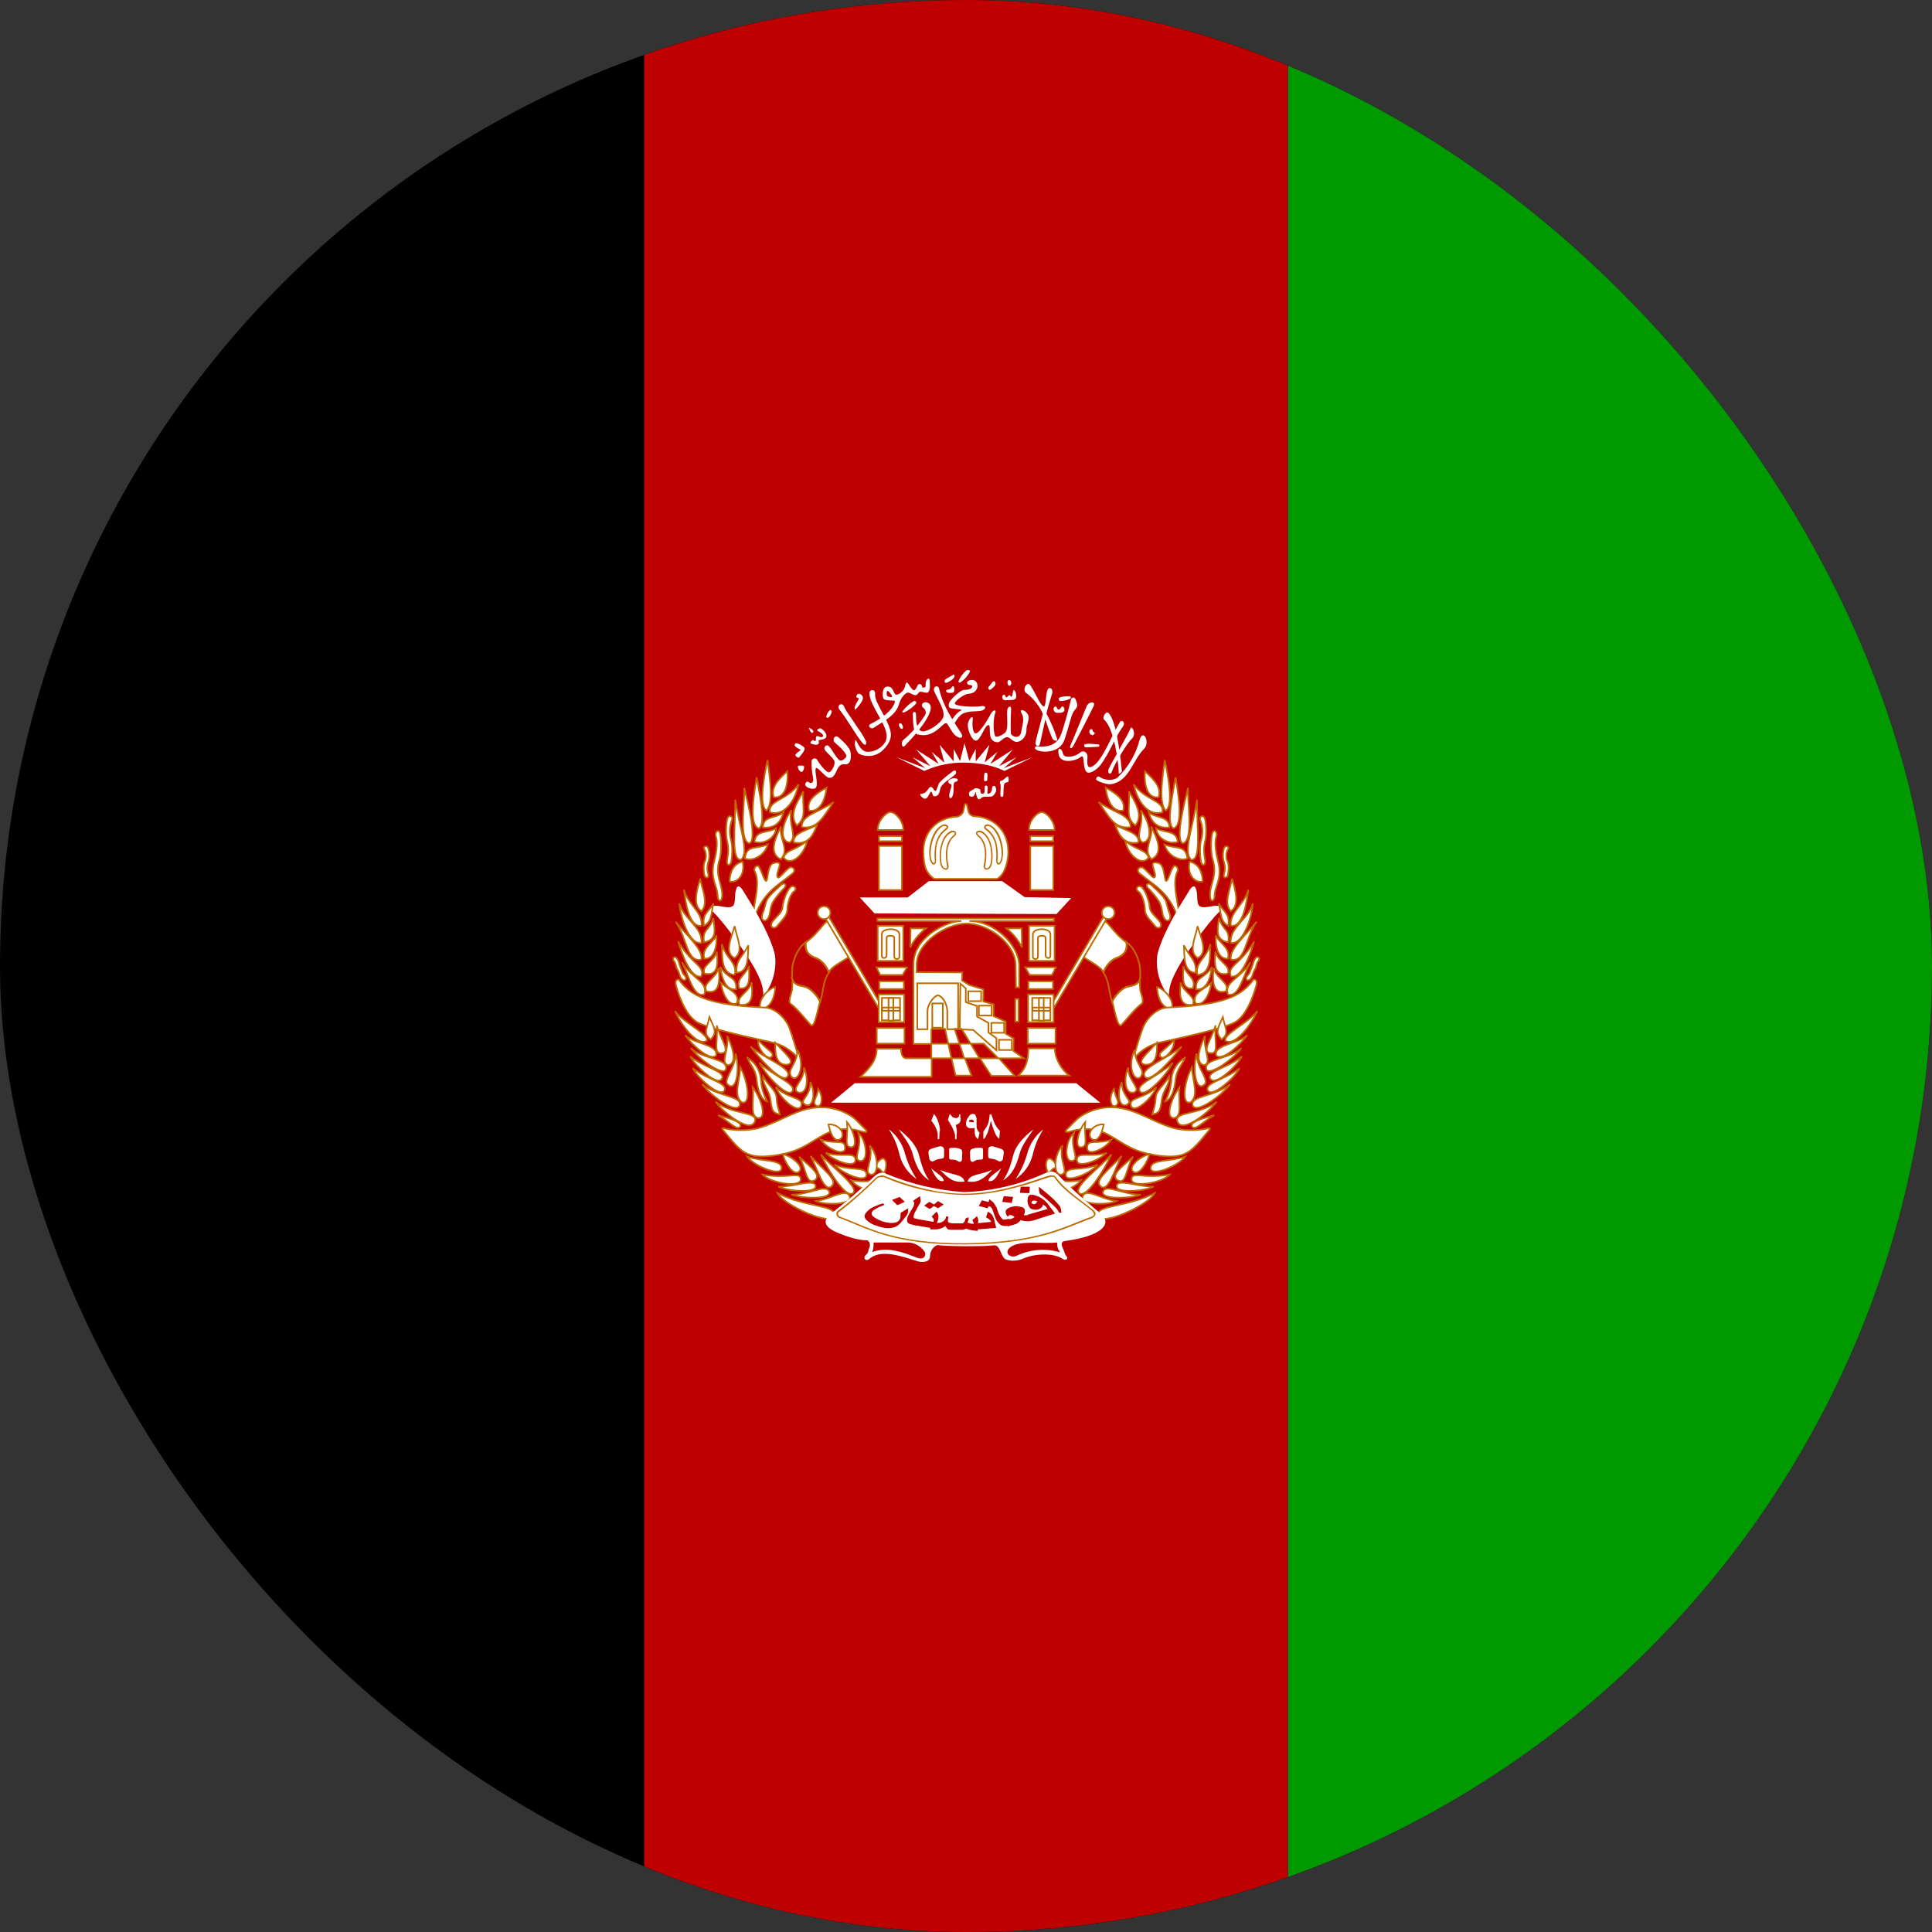 <svg width="64" height="64" viewBox="0 0 64 64" fill="none" xmlns="http://www.w3.org/2000/svg">
<rect x="0" y="0" width="64" height="64" fill="#333333" stroke="none"/>
<g clip-path="url(#clip0_1079_39766)">
<path fill-rule="evenodd" clip-rule="evenodd" d="M0 0H64V64H0V0Z" fill="#000001"/>
<path fill-rule="evenodd" clip-rule="evenodd" d="M42.663 0H64V64H42.663V0Z" fill="#009900"/>
<path fill-rule="evenodd" clip-rule="evenodd" d="M21.337 0H42.663V64H21.337V0Z" fill="#BF0000"/>
<path fill-rule="evenodd" clip-rule="evenodd" d="M34.066 34.73H34.944C34.944 35.069 35.156 35.428 35.42 35.63H33.728C33.992 35.397 34.066 35.101 34.066 34.73Z" fill="white" stroke="#BD6B00" stroke-width="0.053"/>
<path fill-rule="evenodd" clip-rule="evenodd" d="M28.482 29.729L28.969 30.258L34.997 30.279L35.484 29.75L33.94 29.718L33.199 29.189H30.767L30.069 29.729H28.482Z" fill="white"/>
<path fill-rule="evenodd" clip-rule="evenodd" d="M30.947 29.115H33.03C33.305 28.967 33.4 28.491 33.4 28.227C33.4 27.444 32.84 27.063 32.29 27.042C32.205 27.042 32.11 26.979 32.089 26.905C32.036 26.735 32.047 26.619 31.983 26.63C31.941 26.63 31.951 26.735 31.909 26.883C31.877 26.968 31.793 27.042 31.698 27.053C31.021 27.084 30.576 27.581 30.587 28.227C30.598 28.65 30.651 28.904 30.947 29.115Z" fill="white" stroke="#BD6B00" stroke-width="0.053"/>
<path fill-rule="evenodd" clip-rule="evenodd" d="M27.53 36.528H36.446L35.653 35.883H28.313L27.53 36.528Z" fill="white"/>
<path fill-rule="evenodd" clip-rule="evenodd" d="M31.623 34.085L31.782 34.572H32.152L31.856 34.085H31.623ZM31.412 34.572L31.518 35.058H31.941L31.782 34.572H31.412ZM32.152 34.572L32.448 35.058H33.072L32.586 34.572H32.152ZM28.503 35.672C28.831 35.365 29.043 35.111 29.043 34.741H29.847C29.847 34.953 29.921 35.069 30.037 35.058H30.851V34.582H30.259V31.97C30.238 31.039 31.38 30.51 31.846 30.51H29.064V30.426H34.913V30.51H32.11C32.945 30.51 33.749 31.304 33.76 31.97V32.71H33.654L33.644 31.98C33.644 31.251 32.723 30.574 31.983 30.595C31.348 30.606 30.354 31.219 30.365 31.97V32.203L31.877 32.213L31.867 32.478L32.099 32.626L32.575 32.774V33.176L32.914 33.271V33.662L33.316 33.842V34.244L33.58 34.403L33.569 34.815L33.919 35.058H33.093L33.612 35.64H32.84L32.459 35.058H31.962L32.184 35.629H31.655L31.518 35.058H30.862V35.672H28.514H28.503ZM30.851 34.085V34.572H31.412L31.306 34.085H30.841H30.851Z" fill="white"/>
<path d="M31.782 34.572L31.623 34.085H31.856L32.152 34.572M31.782 34.572H32.152M31.782 34.572L31.941 35.058H31.518M31.782 34.572H31.412M32.152 34.572L32.448 35.058H33.072L32.586 34.572H32.152ZM31.412 34.572L31.518 35.058M31.412 34.572H30.851V34.085H30.841H31.306L31.412 34.572ZM31.518 35.058L31.655 35.629H32.184L31.962 35.058H32.459L32.84 35.64H33.612L33.093 35.058H33.919L33.569 34.815L33.58 34.403L33.316 34.244V33.842L32.914 33.662V33.271L32.575 33.176V32.774L32.099 32.626L31.867 32.478L31.877 32.213L30.365 32.203V31.97C30.354 31.219 31.348 30.606 31.983 30.595C32.723 30.574 33.644 31.251 33.644 31.98L33.654 32.71H33.76V31.97C33.749 31.304 32.945 30.51 32.11 30.51H34.913V30.426H29.064V30.51H31.846C31.38 30.51 30.238 31.039 30.259 31.97V34.582H30.851V35.058H30.037C29.921 35.069 29.847 34.953 29.847 34.741H29.043C29.043 35.111 28.831 35.365 28.503 35.672H28.514H30.862V35.058H31.518Z" stroke="#BD6B00" stroke-width="0.053"/>
<path fill-rule="evenodd" clip-rule="evenodd" d="M30.883 33.24H31.232V34.044H30.883V33.24Z" stroke="#BD6B00" stroke-width="0.053"/>
<path fill-rule="evenodd" clip-rule="evenodd" d="M30.386 34.095H30.724V33.503C30.724 33.249 30.957 32.985 31.063 32.974C31.19 32.974 31.369 33.217 31.38 33.482V34.095H31.74V32.572H30.386V34.095ZM33.093 34.444H33.517V34.783H33.093V34.444ZM32.84 33.884H33.263V34.212H32.84V33.884ZM32.427 33.313H32.85V33.641H32.427V33.313ZM32.078 32.837H32.501V33.164H32.078V32.837Z" stroke="#BD6B00" stroke-width="0.053"/>
<path fill-rule="evenodd" clip-rule="evenodd" d="M31.792 34.096L32.237 34.118L33.009 34.794V34.392L32.744 34.202V33.885L32.364 33.673V33.324L31.993 33.197V32.743L31.814 32.584L31.792 34.096Z" stroke="#BD6B00" stroke-width="0.053"/>
<path fill-rule="evenodd" clip-rule="evenodd" d="M33.633 33.09H33.739V33.841H33.633V33.09Z" fill="white" stroke="#BD6B00" stroke-width="0.053"/>
<path fill-rule="evenodd" clip-rule="evenodd" d="M27.488 30.573C27.361 30.362 27.203 30.869 26.663 31.24C26.42 31.409 26.24 31.864 26.24 32.16C26.24 32.371 26.261 32.572 26.24 32.773C26.229 32.889 26.092 33.175 26.187 33.249C26.42 33.418 26.727 33.82 26.864 33.958C26.991 34.063 27.097 33.397 27.181 33.112C27.287 32.794 27.245 32.403 27.52 32.117C27.71 31.906 28.197 31.715 28.154 31.631L27.488 30.573Z" fill="white" stroke="#BD6B00" stroke-width="0.053"/>
<path fill-rule="evenodd" clip-rule="evenodd" d="M27.456 32.203C27.414 32.103 27.357 32.011 27.287 31.928C27.22 31.845 27.132 31.779 27.033 31.738C26.936 31.709 26.848 31.654 26.779 31.579C26.739 31.534 26.71 31.479 26.695 31.421C26.683 31.351 26.683 31.279 26.695 31.209L26.663 31.241C26.42 31.41 26.24 31.865 26.24 32.161C26.237 32.242 26.237 32.323 26.24 32.404C26.261 32.457 26.272 32.51 26.303 32.542L26.42 32.626L26.705 32.7C26.812 32.748 26.906 32.821 26.98 32.912C27.057 32.993 27.122 33.086 27.171 33.187L27.192 33.102C27.276 32.817 27.266 32.478 27.467 32.203H27.456Z" fill="#BF0000" stroke="#BD6B00" stroke-width="0.053"/>
<path d="M26.695 31.197C26.642 31.546 26.843 31.673 27.033 31.737C27.223 31.811 27.382 32.012 27.456 32.202M26.219 32.361C26.303 32.678 26.515 32.636 26.705 32.699C26.896 32.773 27.096 33.016 27.181 33.207" stroke="#BD6B00" stroke-width="0.053"/>
<path fill-rule="evenodd" clip-rule="evenodd" d="M27.308 30.362L27.414 30.299L29.286 33.461L29.18 33.525L27.308 30.362Z" fill="white" stroke="#BD6B00" stroke-width="0.053"/>
<path fill-rule="evenodd" clip-rule="evenodd" d="M27.509 30.234C27.509 30.29 27.487 30.344 27.447 30.384C27.407 30.423 27.354 30.445 27.297 30.445C27.241 30.445 27.188 30.423 27.148 30.384C27.108 30.344 27.086 30.29 27.086 30.234C27.086 30.178 27.108 30.124 27.148 30.084C27.188 30.045 27.241 30.022 27.297 30.022C27.354 30.022 27.407 30.045 27.447 30.084C27.487 30.124 27.509 30.178 27.509 30.234ZM29.116 27.696H29.878V27.865H29.116V27.696ZM29.116 28.023H29.878V29.483H29.116V28.023ZM29.074 27.495H29.92C29.942 27.209 29.656 26.902 29.497 26.902C29.328 26.913 29.064 27.22 29.074 27.495Z" fill="white" stroke="#BD6B00" stroke-width="0.053"/>
<path fill-rule="evenodd" clip-rule="evenodd" d="M31.221 27.326C31.063 27.389 30.936 27.569 30.862 27.781C30.788 27.992 30.756 28.235 30.798 28.426C30.798 28.5 30.83 28.542 30.851 28.584C30.872 28.616 30.894 28.637 30.915 28.637C30.947 28.637 30.978 28.637 30.989 28.605L31.01 28.521C30.999 28.309 30.999 28.119 31.042 27.95C31.089 27.762 31.201 27.597 31.359 27.484C31.391 27.463 31.401 27.432 31.412 27.41C31.412 27.383 31.4 27.356 31.38 27.336C31.338 27.305 31.274 27.294 31.221 27.326ZM31.243 27.368C31.285 27.347 31.327 27.368 31.348 27.379L31.359 27.4C31.359 27.41 31.359 27.421 31.327 27.442C31.165 27.561 31.049 27.733 30.999 27.929C30.956 28.123 30.945 28.323 30.968 28.521C30.968 28.544 30.96 28.566 30.947 28.584C30.947 28.584 30.947 28.595 30.925 28.584C30.925 28.584 30.904 28.584 30.883 28.553C30.862 28.513 30.848 28.47 30.841 28.426C30.809 28.235 30.841 28.003 30.915 27.791C30.989 27.601 31.105 27.432 31.232 27.368H31.243Z" fill="#BD6B00"/>
<path fill-rule="evenodd" clip-rule="evenodd" d="M31.496 27.529C31.338 27.603 31.232 27.772 31.179 27.973C31.123 28.176 31.112 28.389 31.147 28.597C31.169 28.734 31.253 28.808 31.317 28.808C31.348 28.819 31.38 28.808 31.401 28.777C31.422 28.745 31.433 28.713 31.422 28.671C31.38 28.502 31.369 28.311 31.391 28.131C31.422 27.952 31.496 27.793 31.623 27.698C31.655 27.666 31.676 27.645 31.676 27.613C31.677 27.602 31.676 27.59 31.672 27.579C31.669 27.568 31.663 27.558 31.655 27.55C31.613 27.518 31.549 27.507 31.496 27.529ZM31.518 27.581C31.56 27.56 31.602 27.571 31.623 27.581L31.634 27.613L31.602 27.655C31.531 27.712 31.472 27.783 31.429 27.863C31.385 27.943 31.358 28.03 31.348 28.121C31.317 28.311 31.338 28.512 31.369 28.671C31.38 28.713 31.369 28.734 31.369 28.755L31.317 28.766C31.285 28.766 31.211 28.713 31.19 28.586C31.158 28.406 31.169 28.174 31.221 27.983C31.274 27.793 31.38 27.634 31.518 27.581Z" fill="#BD6B00"/>
<path fill-rule="evenodd" clip-rule="evenodd" d="M29.075 30.668H29.921V31.831H29.075V30.668ZM29.127 32.508H29.942V32.762H29.127V32.508ZM29.106 32.942H29.952V33.862H29.106V32.942ZM29.043 34.052H29.963V34.571H29.043V34.052ZM29.159 32.297H29.899L30.047 32.043H29.032L29.159 32.297ZM30.153 31.387L30.164 30.753H30.672C30.453 30.922 30.276 31.139 30.153 31.387Z" fill="white" stroke="#BD6B00" stroke-width="0.053"/>
<path fill-rule="evenodd" clip-rule="evenodd" d="M29.212 31.651C29.212 31.789 29.37 31.736 29.37 31.662V31.07C29.37 30.964 29.624 30.985 29.624 31.059V31.694C29.624 31.799 29.804 31.789 29.794 31.694V30.953C29.794 30.72 29.212 30.731 29.212 30.942V31.651ZM29.212 33.058H29.815V33.798H29.212V33.058Z" stroke="#BD6B00" stroke-width="0.053"/>
<path fill-rule="evenodd" clip-rule="evenodd" d="M29.593 33.376H29.804V33.482H29.593V33.376ZM29.223 33.376H29.434V33.482H29.223V33.376ZM29.434 33.059H29.593V33.376H29.434V33.059ZM29.434 33.482H29.593V33.81H29.434V33.482ZM26.081 25.55C26.124 26.132 25.933 26.459 25.627 26.407C25.542 26.089 25.732 25.867 26.081 25.55ZM25.394 26.851C25.119 26.713 25.32 25.634 25.426 25.18C25.5 25.761 25.637 26.586 25.394 26.851Z" fill="white"/>
<path d="M29.593 33.376H29.804V33.482H29.593M29.593 33.376V33.482M29.593 33.376V33.059H29.434V33.376M29.593 33.376H29.434M29.593 33.482H29.434M29.593 33.482V33.81H29.434V33.482M29.434 33.376H29.223V33.482H29.434M29.434 33.376V33.482M26.081 25.55C26.124 26.132 25.933 26.459 25.627 26.407C25.542 26.089 25.732 25.867 26.081 25.55ZM25.394 26.851C25.119 26.713 25.32 25.634 25.426 25.18C25.5 25.761 25.637 26.586 25.394 26.851Z" stroke="#BD6B00" stroke-width="0.053"/>
<path fill-rule="evenodd" clip-rule="evenodd" d="M25.489 26.903C25.954 27.061 26.335 26.564 26.451 25.983C26.071 26.512 25.447 26.512 25.5 26.903H25.489ZM25.14 27.442C24.78 27.347 24.992 26.205 25.066 25.75C25.14 26.226 25.394 27.284 25.14 27.442ZM25.267 27.41C25.288 27.019 25.679 27.125 25.954 26.913C25.901 27.125 25.743 27.463 25.267 27.41ZM24.823 27.939C24.463 27.834 24.675 26.607 24.654 26.099C24.759 26.543 25.098 27.823 24.823 27.939ZM24.992 27.886C25.288 27.982 25.679 27.781 25.711 27.432C25.447 27.611 25.045 27.474 24.992 27.886Z" fill="white" stroke="#BD6B00" stroke-width="0.053"/>
<path fill-rule="evenodd" clip-rule="evenodd" d="M24.548 28.479C24.209 28.51 24.357 27.463 24.357 26.49C24.484 27.4 24.833 28.235 24.548 28.479Z" fill="white" stroke="#BD6B00" stroke-width="0.053"/>
<path fill-rule="evenodd" clip-rule="evenodd" d="M24.675 28.438C24.907 28.544 25.32 28.364 25.436 27.972C25.013 28.152 24.738 27.972 24.675 28.438ZM27.382 26.09C27.319 26.608 27.107 26.904 26.801 26.851C26.716 26.534 26.97 26.323 27.382 26.09ZM26.557 27.401C27.076 27.475 27.255 27.084 27.615 26.566C27.118 26.925 26.536 26.989 26.557 27.412V27.401Z" fill="white" stroke="#BD6B00" stroke-width="0.053"/>
<path fill-rule="evenodd" clip-rule="evenodd" d="M26.398 27.346C26.123 27.008 26.398 26.574 26.61 26.215C26.568 26.754 26.747 27.061 26.398 27.346ZM26.293 27.907C26.25 27.569 26.822 27.495 27.075 27.315C26.98 27.505 26.864 28.023 26.282 27.907H26.293Z" fill="white" stroke="#BD6B00" stroke-width="0.053"/>
<path fill-rule="evenodd" clip-rule="evenodd" d="M26.166 27.908C25.775 27.866 25.933 27.199 26.219 26.84C26.102 27.348 26.43 27.697 26.166 27.908Z" fill="white" stroke="#BD6B00" stroke-width="0.053"/>
<path fill-rule="evenodd" clip-rule="evenodd" d="M25.87 28.468C25.426 28.257 25.711 27.707 25.87 27.379C25.806 27.812 26.166 28.14 25.87 28.458V28.468Z" fill="white" stroke="#BD6B00" stroke-width="0.053"/>
<path fill-rule="evenodd" clip-rule="evenodd" d="M25.954 28.405C26.187 28.723 26.642 28.321 26.737 27.855C26.346 28.183 26.05 28.131 25.954 28.416V28.405ZM24.939 30.552C24.897 30.098 25.235 29.283 24.992 28.839C24.96 28.776 25.066 28.617 25.14 28.712C25.246 28.871 25.352 29.315 25.404 29.146C25.447 28.966 25.457 28.659 25.616 28.596C25.722 28.564 25.859 28.532 25.817 28.702C25.775 28.85 25.69 29.061 25.785 29.072C25.838 29.072 25.997 28.86 26.134 28.755C26.24 28.67 26.409 28.818 26.24 28.945C25.732 29.368 25.235 29.569 24.939 30.552ZM24.019 37.374C23.956 37.374 23.881 37.343 23.956 37.438C24.558 38.178 24.728 38.389 25.605 38.284C26.483 38.167 26.695 37.924 27.319 37.575C27.499 37.48 27.697 37.422 27.901 37.404C28.104 37.386 28.309 37.408 28.503 37.469C28.673 37.522 28.778 37.522 28.651 37.395C28.524 37.279 28.387 37.11 28.228 36.993C27.834 36.73 27.353 36.627 26.885 36.708C26.251 36.814 25.711 37.226 25.066 37.385C24.721 37.455 24.364 37.455 24.019 37.385V37.374ZM29.075 38.696C29.18 38.717 29.254 38.929 29.318 38.791C29.402 38.548 29.339 38.368 29.233 38.379C29.106 38.411 28.905 38.696 29.075 38.696Z" fill="white" stroke="#BD6B00" stroke-width="0.053"/>
<path fill-rule="evenodd" clip-rule="evenodd" d="M23.607 30.204C23.48 30.056 23.512 30.014 23.712 30.003C23.86 30.003 24.157 30.109 24.273 30.014C24.379 29.939 24.326 29.622 24.379 29.485C24.4 29.39 24.453 29.273 24.59 29.464C24.971 30.077 25.436 30.817 25.648 31.537C25.754 31.938 25.648 32.573 25.288 32.996C25.288 32.636 25.161 32.393 25.003 32.087C24.791 31.695 24.04 30.606 23.607 30.193V30.204Z" fill="white"/>
<path fill-rule="evenodd" clip-rule="evenodd" d="M25.182 33.418C25.605 33.418 25.679 32.858 25.679 32.699C25.468 32.742 25.108 33.09 25.182 33.418ZM28.831 38.907C29.127 38.971 29.116 38.252 28.81 37.945C28.947 38.41 28.598 38.834 28.82 38.897L28.831 38.907ZM28.704 38.897C28.725 39.235 27.858 38.855 27.646 38.58C28.154 38.802 28.683 38.622 28.704 38.897ZM28.334 38.41C28.366 38.738 27.593 38.442 27.35 38.188C27.869 38.358 28.302 38.136 28.334 38.4V38.41ZM28.471 38.453C28.778 38.527 28.725 37.776 28.429 37.522C28.577 38.019 28.239 38.379 28.471 38.453ZM28.154 37.998C28.461 38.072 28.281 37.427 28.059 37.173C28.101 37.638 27.953 37.966 28.165 37.998H28.154ZM27.995 37.998C28.027 38.336 27.424 38.083 27.192 37.755C27.699 37.913 27.964 37.723 27.995 37.998ZM27.837 37.734C28.027 37.596 27.826 37.226 27.445 37.247C27.488 37.469 27.615 37.871 27.837 37.734ZM29.317 39.288C29.328 39.627 28.471 39.458 28.196 39.098C28.746 39.204 29.286 39.013 29.307 39.288H29.317ZM25.891 38.675C25.922 39.013 24.981 38.633 24.748 38.315C25.246 38.484 25.859 38.4 25.891 38.675ZM26.462 38.812C26.663 38.675 26.261 38.315 25.933 38.231C25.975 38.453 26.25 38.95 26.462 38.823V38.812ZM26.525 39.056C26.547 39.362 25.52 39.193 25.256 38.907C26.134 39.066 26.494 38.791 26.525 39.056Z" fill="white" stroke="#BD6B00" stroke-width="0.053"/>
<path fill-rule="evenodd" clip-rule="evenodd" d="M27.012 39.257C27.118 39.543 26.134 39.469 25.785 39.31C26.346 39.31 26.927 39.056 27.012 39.257Z" fill="white" stroke="#BD6B00" stroke-width="0.053"/>
<path fill-rule="evenodd" clip-rule="evenodd" d="M27.467 39.469C27.573 39.723 26.663 39.723 26.219 39.575C26.811 39.575 27.361 39.215 27.467 39.469ZM28.133 39.607C28.302 39.913 27.329 39.935 27.023 39.786C27.573 39.712 27.996 39.364 28.133 39.607ZM27.002 39.089C26.695 39.279 26.716 38.708 26.473 38.316C26.853 38.665 27.213 38.909 27.002 39.089Z" fill="white" stroke="#BD6B00" stroke-width="0.053"/>
<path fill-rule="evenodd" clip-rule="evenodd" d="M27.551 39.298C27.298 39.52 27.086 38.738 26.853 38.293C27.234 38.717 27.784 39.108 27.551 39.288V39.298ZM28.271 39.51C28.059 39.764 27.424 38.769 27.192 38.241C27.541 38.653 28.44 39.298 28.271 39.51ZM27.657 40.271C27.551 40.652 25.944 39.912 25.753 39.52C26.684 40.007 27.678 39.901 27.657 40.261V40.271ZM22.506 32.466C22.464 32.413 22.358 32.466 22.38 32.582C22.411 32.741 22.644 33.555 23.046 33.83C23.331 34.042 24.844 34.37 25.521 34.518C25.901 34.592 26.208 34.782 26.462 35.078C26.375 34.727 26.269 34.381 26.145 34.042C26.018 33.724 25.679 33.386 25.32 33.375C24.675 33.344 23.829 33.291 23.205 33.026C22.922 32.907 22.677 32.714 22.496 32.466H22.506Z" fill="white" stroke="#BD6B00" stroke-width="0.053"/>
<path fill-rule="evenodd" clip-rule="evenodd" d="M26.24 35.693C26.451 35.841 26.674 35.301 26.42 34.783C26.409 35.28 26.018 35.45 26.24 35.693Z" fill="white" stroke="#BD6B00" stroke-width="0.053"/>
<path fill-rule="evenodd" clip-rule="evenodd" d="M26.441 36.188C26.726 36.273 26.811 35.765 26.631 35.363C26.663 35.797 26.176 36.061 26.441 36.188Z" fill="white" stroke="#BD6B00" stroke-width="0.053"/>
<path fill-rule="evenodd" clip-rule="evenodd" d="M26.663 36.591C26.938 36.728 27.033 36.21 26.843 35.84C26.864 36.316 26.451 36.464 26.663 36.58V36.591Z" fill="white" stroke="#BD6B00" stroke-width="0.053"/>
<path fill-rule="evenodd" clip-rule="evenodd" d="M26.547 36.623C26.441 36.941 25.806 36.338 25.701 36.01C26.092 36.401 26.621 36.348 26.547 36.613V36.623Z" fill="white" stroke="#BD6B00" stroke-width="0.053"/>
<path fill-rule="evenodd" clip-rule="evenodd" d="M26.261 36.127C26.134 36.444 25.341 35.598 25.161 35.207C25.552 35.598 26.346 35.895 26.261 36.117V36.127Z" fill="white" stroke="#BD6B00" stroke-width="0.053"/>
<path fill-rule="evenodd" clip-rule="evenodd" d="M26.103 35.628C25.976 35.999 25.119 35.015 24.865 34.666C25.288 35.047 26.198 35.364 26.103 35.628ZM26.071 35.269C26.388 35.205 26.06 34.952 25.68 34.539C25.669 34.973 25.732 35.279 26.071 35.269Z" fill="white" stroke="#BD6B00" stroke-width="0.053"/>
<path fill-rule="evenodd" clip-rule="evenodd" d="M25.552 35.015C25.69 34.878 25.436 34.814 25.119 34.455C25.066 34.698 25.415 35.142 25.563 35.015H25.552ZM27.033 36.623C27.202 36.729 27.308 36.38 27.107 36.073C27.054 36.411 26.885 36.496 27.033 36.623ZM23.416 34.476C23.067 34.687 22.506 33.841 22.358 33.492C22.665 33.894 23.479 34.254 23.416 34.476Z" fill="white" stroke="#BD6B00" stroke-width="0.053"/>
<path fill-rule="evenodd" clip-rule="evenodd" d="M23.723 34.963C23.522 35.175 22.908 34.593 22.697 34.297C23.014 34.582 23.807 34.614 23.723 34.963Z" fill="white" stroke="#BD6B00" stroke-width="0.053"/>
<path fill-rule="evenodd" clip-rule="evenodd" d="M24.051 35.406C23.987 35.702 23.099 35.036 22.887 34.719C23.268 35.089 24.114 35.057 24.051 35.406Z" fill="white" stroke="#BD6B00" stroke-width="0.053"/>
<path fill-rule="evenodd" clip-rule="evenodd" d="M23.913 35.735C23.776 35.999 23.046 35.333 22.866 34.994C23.321 35.375 24.03 35.47 23.924 35.735H23.913ZM23.543 34.434C23.765 34.19 23.67 34.074 23.501 33.693C23.416 34.085 23.279 34.243 23.543 34.434ZM23.85 34.889C24.273 34.91 23.85 34.402 23.744 33.968C23.786 34.455 23.638 34.846 23.85 34.889Z" fill="white" stroke="#BD6B00" stroke-width="0.053"/>
<path fill-rule="evenodd" clip-rule="evenodd" d="M24.114 35.289C24.4 35.226 24.326 34.813 24.093 34.316C24.146 34.856 23.85 35.163 24.114 35.289ZM24.008 36.104C23.902 36.421 23.078 35.681 22.951 35.385C23.374 35.744 24.082 35.861 24.008 36.104Z" fill="white" stroke="#BD6B00" stroke-width="0.053"/>
<path fill-rule="evenodd" clip-rule="evenodd" d="M24.505 36.612C24.389 36.929 23.522 36.274 23.257 35.914C23.776 36.337 24.569 36.295 24.505 36.612Z" fill="white" stroke="#BD6B00" stroke-width="0.053"/>
<path fill-rule="evenodd" clip-rule="evenodd" d="M25.013 37.13C24.876 37.585 23.966 36.855 23.702 36.495C24.273 36.94 25.077 36.813 25.013 37.13ZM24.167 35.967C24.41 36.083 24.506 35.395 24.368 34.898C24.368 35.427 23.871 35.829 24.156 35.956L24.167 35.967Z" fill="white" stroke="#BD6B00" stroke-width="0.053"/>
<path fill-rule="evenodd" clip-rule="evenodd" d="M24.579 36.518C24.875 36.602 24.791 35.852 24.526 35.354C24.495 35.852 24.283 36.306 24.579 36.518ZM25.108 37.036C25.425 37.047 25.214 36.391 24.939 36.021C24.981 36.497 24.833 36.973 25.108 37.036ZM24.526 37.311C24.421 37.48 24.188 37.174 23.786 36.941C24.146 37.047 24.569 37.152 24.526 37.311ZM24.336 31.737C24.653 31.505 24.41 31.082 24.336 30.68C24.23 31.06 23.976 31.568 24.336 31.737ZM24.336 32.298C23.86 32.245 23.934 31.653 23.913 31.272C24.061 31.79 24.442 31.875 24.336 32.308V32.298ZM24.399 32.224C24.791 32.203 24.77 31.759 24.791 31.314C24.59 31.727 24.368 31.79 24.399 32.224Z" fill="white" stroke="#BD6B00" stroke-width="0.053"/>
<path fill-rule="evenodd" clip-rule="evenodd" d="M24.389 32.772C24.072 32.804 23.924 32.497 23.86 32.032C24.146 32.465 24.4 32.328 24.389 32.772ZM24.495 32.74C24.886 32.793 24.812 32.338 24.812 32C24.685 32.317 24.368 32.423 24.495 32.74Z" fill="white" stroke="#BD6B00" stroke-width="0.053"/>
<path fill-rule="evenodd" clip-rule="evenodd" d="M23.881 32.551C23.913 32.847 24.103 33.355 24.41 33.238C24.526 32.879 24.135 32.805 23.881 32.551Z" fill="white" stroke="#BD6B00" stroke-width="0.053"/>
<path fill-rule="evenodd" clip-rule="evenodd" d="M24.495 33.271C24.368 33.017 24.812 32.879 24.897 32.541C24.95 33.027 24.907 33.345 24.495 33.281V33.271ZM23.236 30.182C23.48 29.928 23.268 29.505 23.194 29.104C23.088 29.484 22.93 29.992 23.236 30.182ZM23.236 30.669C22.813 30.722 22.707 29.854 22.655 29.474C22.803 29.992 23.289 30.214 23.236 30.679V30.669ZM23.321 30.669C23.617 30.51 23.554 30.172 23.638 29.928C23.448 30.235 23.258 30.277 23.321 30.669Z" fill="white" stroke="#BD6B00" stroke-width="0.053"/>
<path fill-rule="evenodd" clip-rule="evenodd" d="M23.226 31.239C22.792 31.271 22.528 30.308 22.506 29.928C22.644 30.446 23.289 30.721 23.236 31.239H23.226ZM23.321 31.218C23.744 31.123 23.691 30.848 23.628 30.414C23.49 30.858 23.258 30.763 23.321 31.218Z" fill="white" stroke="#BD6B00" stroke-width="0.053"/>
<path fill-rule="evenodd" clip-rule="evenodd" d="M23.226 31.79C22.739 31.874 22.771 31.092 22.38 30.531C22.718 30.954 23.331 31.483 23.226 31.79ZM23.331 31.758C23.712 31.779 23.755 31.219 23.733 30.986C23.638 31.219 23.204 31.43 23.342 31.769L23.331 31.758Z" fill="white" stroke="#BD6B00" stroke-width="0.053"/>
<path fill-rule="evenodd" clip-rule="evenodd" d="M22.464 31.188C22.644 31.79 22.909 32.393 23.226 32.351C23.384 32.002 22.919 31.96 22.464 31.188Z" fill="white" stroke="#BD6B00" stroke-width="0.053"/>
<path fill-rule="evenodd" clip-rule="evenodd" d="M23.342 32.255C23.215 31.991 23.659 31.864 23.744 31.525C23.797 32.012 23.755 32.329 23.342 32.255ZM22.591 31.874C22.855 32.414 22.972 33.038 23.331 32.943C23.469 32.52 22.93 32.435 22.591 31.874Z" fill="white" stroke="#BD6B00" stroke-width="0.053"/>
<path fill-rule="evenodd" clip-rule="evenodd" d="M23.405 32.848C23.247 32.552 23.691 32.457 23.807 32.066C23.86 32.573 23.807 32.943 23.405 32.838V32.848ZM24.167 29.199C24.421 29.263 24.696 28.977 24.601 28.544C24.305 28.607 24.178 28.882 24.167 29.199ZM23.331 28.977C23.353 29.104 23.511 29.115 23.458 28.935C23.419 28.818 23.419 28.692 23.458 28.575C23.509 28.417 23.509 28.247 23.458 28.089C23.416 27.983 23.268 28.047 23.331 28.131C23.395 28.226 23.405 28.427 23.353 28.522C23.289 28.66 23.31 28.84 23.331 28.977ZM25.753 30.669C25.648 30.807 25.447 30.712 25.605 30.511C25.732 30.352 25.923 30.215 25.923 30.045C25.944 29.834 26.06 29.517 26.177 29.4C26.293 29.284 26.43 29.442 26.303 29.527C26.166 29.612 26.071 29.992 26.081 30.141C26.071 30.352 25.87 30.511 25.753 30.669ZM25.436 30.426C25.33 30.574 25.182 30.479 25.267 30.246C25.341 30.088 25.352 29.876 25.436 29.76C25.563 29.58 25.753 29.432 25.87 29.316C25.997 29.21 26.081 29.316 25.976 29.421C25.846 29.551 25.729 29.692 25.627 29.844C25.479 30.077 25.542 30.267 25.436 30.426ZM23.776 29.665C23.765 29.876 23.934 29.919 23.924 29.622C23.924 29.305 23.691 29.009 23.818 28.533C23.903 28.3 23.903 27.867 23.86 27.645C23.818 27.412 23.649 27.56 23.723 27.74C23.786 27.951 23.712 28.332 23.659 28.533C23.501 29.104 23.786 29.379 23.765 29.665H23.776ZM24.23 28.501C24.209 28.702 24.04 28.713 24.093 28.448C24.135 28.237 24.135 28.068 24.093 27.888C24.029 27.666 24.051 27.285 24.093 27.126C24.146 26.957 24.305 27.052 24.241 27.179C24.167 27.379 24.156 27.597 24.209 27.803C24.273 28.015 24.262 28.311 24.23 28.512V28.501ZM22.581 32.425C22.665 32.52 22.792 32.457 22.686 32.319C22.581 32.214 22.612 32.192 22.549 32.066C22.485 31.917 22.496 31.843 22.422 31.748C22.348 31.642 22.253 31.748 22.316 31.822C22.401 31.928 22.38 31.991 22.422 32.087C22.528 32.245 22.496 32.33 22.581 32.425ZM24.738 35.027C24.867 35.098 24.977 35.2 25.058 35.324C25.14 35.447 25.189 35.589 25.203 35.736C25.215 35.999 25.287 36.256 25.415 36.486C25.203 36.434 25.098 36.095 25.066 35.767C25.034 35.429 24.855 35.291 24.749 35.027H24.738ZM25.277 35.651C25.457 35.979 25.701 36.106 25.722 36.349C25.743 36.635 25.764 36.645 25.838 36.92C25.627 36.867 25.574 36.846 25.521 36.423C25.489 36.127 25.246 35.926 25.277 35.651Z" fill="white" stroke="#BD6B00" stroke-width="0.053"/>
<path fill-rule="evenodd" clip-rule="evenodd" d="M30.84 38.698C30.946 38.888 31.052 39.174 31.264 39.121C31.264 38.983 31.041 38.877 30.84 38.698ZM31.158 38.761C31.549 38.93 31.898 38.888 31.951 39.142C31.57 39.184 31.422 39.036 31.147 38.761H31.158ZM29.455 37.418C29.718 37.622 29.904 37.909 29.984 38.232C30.069 38.525 30.197 38.803 30.365 39.057C30.09 38.873 29.89 38.595 29.804 38.275C29.73 37.957 29.635 37.714 29.455 37.428V37.418ZM29.783 37.418C30.079 37.651 30.354 37.926 30.439 38.254C30.523 38.56 30.576 38.793 30.777 39.1C30.46 38.899 30.343 38.602 30.248 38.275C30.174 37.957 29.984 37.725 29.783 37.428V37.418ZM30.756 38.19C30.752 38.164 30.757 38.136 30.77 38.113C30.784 38.09 30.805 38.072 30.83 38.063C30.92 38.031 31.012 38.003 31.105 37.978C31.211 37.947 31.274 38.021 31.274 38.074V38.285C31.274 38.359 31.253 38.37 31.2 38.38C31.126 38.391 31.02 38.402 30.946 38.455C30.883 38.497 30.819 38.465 30.788 38.402L30.756 38.19ZM31.877 38.19C31.877 38.127 31.856 38.074 31.814 38.063C31.733 38.03 31.646 38.015 31.56 38.021C31.454 38.021 31.443 38.042 31.443 38.084V38.306C31.443 38.391 31.443 38.391 31.486 38.412C31.56 38.412 31.676 38.412 31.75 38.476C31.803 38.507 31.856 38.476 31.866 38.412L31.877 38.19Z" fill="white"/>
<path fill-rule="evenodd" clip-rule="evenodd" d="M36.52 30.573C36.647 30.362 36.806 30.869 37.345 31.24C37.588 31.409 37.768 31.864 37.768 32.16C37.768 32.371 37.747 32.572 37.768 32.773C37.779 32.889 37.916 33.175 37.821 33.249C37.588 33.418 37.282 33.82 37.144 33.958C37.017 34.063 36.911 33.397 36.827 33.112C36.721 32.794 36.763 32.403 36.488 32.117C36.298 31.906 35.812 31.715 35.854 31.631L36.52 30.573Z" fill="white" stroke="#BD6B00" stroke-width="0.053"/>
<path fill-rule="evenodd" clip-rule="evenodd" d="M36.552 32.203C36.594 32.103 36.651 32.011 36.721 31.928C36.789 31.845 36.876 31.779 36.975 31.738C37.072 31.709 37.16 31.654 37.229 31.579C37.269 31.534 37.298 31.479 37.313 31.421C37.325 31.351 37.325 31.279 37.313 31.209L37.345 31.241C37.588 31.41 37.768 31.865 37.768 32.161C37.771 32.242 37.771 32.323 37.768 32.404C37.747 32.457 37.736 32.51 37.705 32.542L37.588 32.626L37.303 32.7C37.196 32.748 37.102 32.821 37.028 32.912C36.951 32.993 36.887 33.086 36.837 33.187L36.816 33.102C36.732 32.817 36.742 32.478 36.541 32.203H36.552Z" fill="#BF0000" stroke="#BD6B00" stroke-width="0.053"/>
<path d="M37.314 31.197C37.366 31.546 37.166 31.673 36.975 31.737C36.785 31.811 36.626 32.012 36.552 32.202M37.789 32.361C37.705 32.678 37.493 32.636 37.303 32.699C37.113 32.773 36.912 33.016 36.827 33.207" stroke="#BD6B00" stroke-width="0.053"/>
<path fill-rule="evenodd" clip-rule="evenodd" d="M36.7 30.362L36.594 30.299L34.722 33.461L34.828 33.525L36.7 30.362Z" fill="white" stroke="#BD6B00" stroke-width="0.053"/>
<path fill-rule="evenodd" clip-rule="evenodd" d="M36.499 30.234C36.499 30.29 36.522 30.344 36.561 30.384C36.601 30.423 36.655 30.445 36.711 30.445C36.767 30.445 36.821 30.423 36.86 30.384C36.9 30.344 36.922 30.29 36.922 30.234C36.922 30.178 36.9 30.124 36.86 30.084C36.821 30.045 36.767 30.022 36.711 30.022C36.655 30.022 36.601 30.045 36.561 30.084C36.522 30.124 36.499 30.178 36.499 30.234ZM34.892 27.696H34.13V27.865H34.892V27.696ZM34.892 28.023H34.13V29.483H34.892V28.023ZM34.934 27.495H34.088C34.067 27.209 34.352 26.902 34.511 26.902C34.68 26.913 34.944 27.22 34.934 27.495Z" fill="white" stroke="#BD6B00" stroke-width="0.053"/>
<path fill-rule="evenodd" clip-rule="evenodd" d="M32.787 27.326C32.945 27.389 33.072 27.569 33.146 27.781C33.22 27.992 33.252 28.235 33.21 28.426C33.21 28.5 33.178 28.542 33.157 28.584C33.136 28.616 33.115 28.637 33.093 28.637C33.062 28.637 33.03 28.637 33.019 28.605L32.998 28.521C33.009 28.309 33.009 28.119 32.967 27.95C32.919 27.762 32.807 27.597 32.649 27.484C32.617 27.463 32.607 27.432 32.596 27.41C32.597 27.383 32.608 27.356 32.628 27.336C32.67 27.305 32.734 27.294 32.787 27.326ZM32.766 27.368C32.723 27.347 32.681 27.368 32.66 27.379L32.649 27.4C32.649 27.41 32.649 27.421 32.681 27.442C32.843 27.561 32.959 27.733 33.009 27.929C33.053 28.123 33.063 28.323 33.041 28.521C33.041 28.544 33.048 28.566 33.062 28.584C33.062 28.584 33.062 28.595 33.083 28.584C33.083 28.584 33.104 28.584 33.125 28.553C33.146 28.513 33.16 28.47 33.167 28.426C33.199 28.235 33.167 28.003 33.093 27.791C33.019 27.601 32.903 27.432 32.776 27.368H32.766Z" fill="#BD6B00"/>
<path fill-rule="evenodd" clip-rule="evenodd" d="M32.511 27.527C32.67 27.601 32.776 27.77 32.829 27.971C32.885 28.174 32.896 28.387 32.861 28.595C32.839 28.732 32.755 28.806 32.691 28.806C32.66 28.817 32.628 28.806 32.607 28.775C32.586 28.743 32.575 28.711 32.586 28.669C32.628 28.5 32.638 28.309 32.617 28.13C32.586 27.95 32.511 27.791 32.385 27.696C32.353 27.664 32.332 27.643 32.332 27.611C32.331 27.6 32.332 27.588 32.336 27.577C32.339 27.566 32.345 27.556 32.353 27.548C32.395 27.516 32.459 27.506 32.511 27.527ZM32.49 27.579C32.448 27.558 32.406 27.569 32.385 27.579L32.374 27.611L32.406 27.654C32.477 27.71 32.536 27.781 32.579 27.861C32.623 27.941 32.65 28.028 32.66 28.119C32.691 28.309 32.67 28.51 32.638 28.669C32.628 28.711 32.638 28.732 32.638 28.753L32.691 28.764C32.723 28.764 32.797 28.711 32.818 28.584C32.85 28.404 32.839 28.172 32.786 27.981C32.734 27.791 32.628 27.632 32.49 27.579Z" fill="#BD6B00"/>
<path fill-rule="evenodd" clip-rule="evenodd" d="M34.934 30.668H34.088V31.831H34.934V30.668ZM34.881 32.508H34.066V32.762H34.881V32.508ZM34.902 32.942H34.056V33.862H34.902V32.942ZM34.965 34.052H34.045V34.571H34.965V34.052ZM34.849 32.297H34.109L33.961 32.043H34.976L34.849 32.297ZM33.855 31.387L33.844 30.753H33.337C33.555 30.922 33.732 31.139 33.855 31.387Z" fill="white" stroke="#BD6B00" stroke-width="0.053"/>
<path fill-rule="evenodd" clip-rule="evenodd" d="M34.796 31.651C34.796 31.789 34.638 31.736 34.638 31.662V31.07C34.638 30.964 34.384 30.985 34.384 31.059V31.694C34.384 31.799 34.204 31.789 34.215 31.694V30.953C34.215 30.72 34.796 30.731 34.796 30.942V31.651ZM34.796 33.058H34.194V33.798H34.796V33.058Z" stroke="#BD6B00" stroke-width="0.053"/>
<path fill-rule="evenodd" clip-rule="evenodd" d="M34.416 33.376H34.204V33.482H34.416V33.376ZM34.786 33.376H34.574V33.482H34.786V33.376ZM34.574 33.059H34.416V33.376H34.574V33.059ZM34.574 33.482H34.416V33.81H34.574V33.482ZM37.927 25.55C37.885 26.132 38.075 26.459 38.382 26.407C38.466 26.089 38.276 25.867 37.927 25.55ZM38.614 26.851C38.889 26.713 38.688 25.634 38.583 25.18C38.508 25.761 38.371 26.586 38.614 26.851Z" fill="white"/>
<path d="M34.416 33.376H34.204V33.482H34.416M34.416 33.376V33.482M34.416 33.376V33.059H34.574V33.376M34.416 33.376H34.574M34.416 33.482H34.574M34.416 33.482V33.81H34.574V33.482M34.574 33.376H34.786V33.482H34.574M34.574 33.376V33.482M37.927 25.55C37.885 26.132 38.075 26.459 38.382 26.407C38.466 26.089 38.276 25.867 37.927 25.55ZM38.614 26.851C38.889 26.713 38.688 25.634 38.583 25.18C38.508 25.761 38.371 26.586 38.614 26.851Z" stroke="#BD6B00" stroke-width="0.053"/>
<path fill-rule="evenodd" clip-rule="evenodd" d="M38.519 26.903C38.054 27.061 37.673 26.564 37.557 25.983C37.937 26.512 38.562 26.512 38.509 26.903H38.519ZM38.868 27.442C39.228 27.347 39.016 26.205 38.942 25.75C38.868 26.226 38.614 27.284 38.868 27.442ZM38.741 27.41C38.72 27.019 38.329 27.125 38.054 26.913C38.107 27.125 38.265 27.463 38.741 27.41ZM39.185 27.939C39.545 27.834 39.334 26.607 39.355 26.099C39.249 26.543 38.91 27.823 39.185 27.939ZM39.016 27.886C38.72 27.982 38.329 27.781 38.297 27.432C38.562 27.611 38.963 27.474 39.016 27.886Z" fill="white" stroke="#BD6B00" stroke-width="0.053"/>
<path fill-rule="evenodd" clip-rule="evenodd" d="M39.46 28.479C39.799 28.51 39.651 27.463 39.651 26.49C39.524 27.4 39.175 28.235 39.46 28.479Z" fill="white" stroke="#BD6B00" stroke-width="0.053"/>
<path fill-rule="evenodd" clip-rule="evenodd" d="M39.333 28.438C39.101 28.544 38.688 28.364 38.572 27.972C38.995 28.152 39.27 27.972 39.333 28.438ZM36.626 26.09C36.689 26.608 36.901 26.904 37.208 26.851C37.292 26.534 37.038 26.323 36.626 26.09ZM37.451 27.401C36.933 27.475 36.753 27.084 36.393 26.566C36.89 26.925 37.472 26.989 37.451 27.412V27.401Z" fill="white" stroke="#BD6B00" stroke-width="0.053"/>
<path fill-rule="evenodd" clip-rule="evenodd" d="M37.61 27.346C37.885 27.008 37.61 26.574 37.398 26.215C37.441 26.754 37.261 27.061 37.61 27.346ZM37.715 27.907C37.758 27.569 37.187 27.495 36.933 27.315C37.028 27.505 37.144 28.023 37.726 27.907H37.715Z" fill="white" stroke="#BD6B00" stroke-width="0.053"/>
<path fill-rule="evenodd" clip-rule="evenodd" d="M37.842 27.908C38.233 27.866 38.075 27.199 37.789 26.84C37.906 27.348 37.578 27.697 37.842 27.908Z" fill="white" stroke="#BD6B00" stroke-width="0.053"/>
<path fill-rule="evenodd" clip-rule="evenodd" d="M38.138 28.468C38.583 28.257 38.297 27.707 38.138 27.379C38.202 27.812 37.842 28.14 38.138 28.458V28.468Z" fill="white" stroke="#BD6B00" stroke-width="0.053"/>
<path fill-rule="evenodd" clip-rule="evenodd" d="M38.054 28.405C37.821 28.723 37.366 28.321 37.271 27.855C37.662 28.183 37.959 28.131 38.054 28.416V28.405ZM39.069 30.552C39.111 30.098 38.773 29.283 39.016 28.839C39.048 28.776 38.942 28.617 38.868 28.712C38.762 28.871 38.657 29.315 38.604 29.146C38.561 28.966 38.551 28.659 38.392 28.596C38.286 28.564 38.149 28.532 38.191 28.702C38.233 28.85 38.318 29.061 38.223 29.072C38.17 29.072 38.011 28.86 37.874 28.755C37.768 28.67 37.599 28.818 37.768 28.945C38.276 29.368 38.773 29.569 39.069 30.552ZM39.989 37.374C40.053 37.374 40.127 37.343 40.053 37.438C39.45 38.178 39.281 38.389 38.403 38.284C37.525 38.167 37.313 37.924 36.689 37.575C36.509 37.48 36.311 37.422 36.108 37.404C35.904 37.386 35.7 37.408 35.505 37.469C35.336 37.522 35.23 37.522 35.357 37.395C35.484 37.279 35.621 37.11 35.78 36.993C36.174 36.73 36.655 36.627 37.123 36.708C37.758 36.814 38.297 37.226 38.942 37.385C39.288 37.455 39.644 37.455 39.989 37.385V37.374ZM34.934 38.696C34.828 38.717 34.754 38.929 34.691 38.791C34.606 38.548 34.669 38.368 34.775 38.379C34.902 38.411 35.103 38.696 34.934 38.696Z" fill="white" stroke="#BD6B00" stroke-width="0.053"/>
<path fill-rule="evenodd" clip-rule="evenodd" d="M40.401 30.204C40.528 30.056 40.497 30.014 40.296 30.003C40.148 30.003 39.852 30.109 39.735 30.014C39.629 29.939 39.682 29.622 39.629 29.485C39.608 29.39 39.555 29.273 39.418 29.464C39.037 30.077 38.572 30.817 38.36 31.537C38.255 31.938 38.36 32.573 38.72 32.996C38.72 32.636 38.847 32.393 39.005 32.087C39.217 31.695 39.968 30.606 40.401 30.193V30.204Z" fill="white"/>
<path fill-rule="evenodd" clip-rule="evenodd" d="M38.826 33.418C38.403 33.418 38.329 32.858 38.329 32.699C38.541 32.742 38.9 33.09 38.826 33.418ZM35.177 38.907C34.881 38.971 34.892 38.252 35.198 37.945C35.061 38.41 35.41 38.834 35.188 38.897L35.177 38.907ZM35.304 38.897C35.283 39.235 36.15 38.855 36.362 38.58C35.854 38.802 35.325 38.622 35.304 38.897ZM35.674 38.41C35.643 38.738 36.415 38.442 36.658 38.188C36.14 38.358 35.706 38.136 35.674 38.4V38.41ZM35.537 38.453C35.23 38.527 35.283 37.776 35.579 37.522C35.431 38.019 35.77 38.379 35.537 38.453ZM35.854 37.998C35.547 38.072 35.727 37.427 35.949 37.173C35.907 37.638 36.055 37.966 35.843 37.998H35.854ZM36.013 37.998C35.981 38.336 36.584 38.083 36.817 37.755C36.309 37.913 36.044 37.723 36.013 37.998ZM36.171 37.734C35.981 37.596 36.182 37.226 36.563 37.247C36.52 37.469 36.394 37.871 36.171 37.734ZM34.691 39.288C34.68 39.627 35.537 39.458 35.812 39.098C35.262 39.204 34.722 39.013 34.701 39.288H34.691ZM38.117 38.675C38.086 39.013 39.027 38.633 39.26 38.315C38.763 38.484 38.149 38.4 38.117 38.675ZM37.546 38.812C37.345 38.675 37.747 38.315 38.075 38.231C38.033 38.453 37.758 38.95 37.546 38.823V38.812ZM37.483 39.056C37.462 39.362 38.488 39.193 38.752 38.907C37.874 39.066 37.515 38.791 37.483 39.056Z" fill="white" stroke="#BD6B00" stroke-width="0.053"/>
<path fill-rule="evenodd" clip-rule="evenodd" d="M36.996 39.257C36.891 39.543 37.874 39.469 38.223 39.31C37.663 39.31 37.081 39.056 36.996 39.257Z" fill="white" stroke="#BD6B00" stroke-width="0.053"/>
<path fill-rule="evenodd" clip-rule="evenodd" d="M36.541 39.469C36.436 39.723 37.345 39.723 37.789 39.575C37.197 39.575 36.647 39.215 36.541 39.469ZM35.875 39.607C35.706 39.913 36.679 39.935 36.986 39.786C36.436 39.712 36.013 39.364 35.875 39.607ZM37.007 39.089C37.313 39.279 37.292 38.708 37.535 38.316C37.155 38.665 36.795 38.909 37.007 39.089Z" fill="white" stroke="#BD6B00" stroke-width="0.053"/>
<path fill-rule="evenodd" clip-rule="evenodd" d="M36.457 39.298C36.711 39.52 36.922 38.738 37.155 38.293C36.774 38.717 36.224 39.108 36.457 39.288V39.298ZM35.737 39.51C35.949 39.764 36.584 38.769 36.816 38.241C36.467 38.653 35.568 39.298 35.737 39.51ZM36.351 40.271C36.457 40.652 38.064 39.912 38.255 39.52C37.324 40.007 36.33 39.901 36.351 40.261V40.271ZM41.502 32.466C41.544 32.413 41.65 32.466 41.629 32.582C41.597 32.741 41.364 33.555 40.962 33.83C40.677 34.042 39.164 34.37 38.487 34.518C38.107 34.592 37.8 34.782 37.546 35.078C37.633 34.727 37.739 34.381 37.863 34.042C37.99 33.724 38.329 33.386 38.688 33.375C39.334 33.344 40.18 33.291 40.804 33.026C41.086 32.907 41.331 32.714 41.512 32.466H41.502Z" fill="white" stroke="#BD6B00" stroke-width="0.053"/>
<path fill-rule="evenodd" clip-rule="evenodd" d="M37.768 35.693C37.557 35.841 37.335 35.301 37.588 34.783C37.599 35.28 37.99 35.45 37.768 35.693Z" fill="white" stroke="#BD6B00" stroke-width="0.053"/>
<path fill-rule="evenodd" clip-rule="evenodd" d="M37.567 36.188C37.282 36.273 37.197 35.765 37.377 35.363C37.345 35.797 37.832 36.061 37.567 36.188Z" fill="white" stroke="#BD6B00" stroke-width="0.053"/>
<path fill-rule="evenodd" clip-rule="evenodd" d="M37.345 36.591C37.07 36.728 36.975 36.21 37.165 35.84C37.144 36.316 37.557 36.464 37.345 36.58V36.591Z" fill="white" stroke="#BD6B00" stroke-width="0.053"/>
<path fill-rule="evenodd" clip-rule="evenodd" d="M37.462 36.623C37.567 36.941 38.202 36.338 38.308 36.01C37.916 36.401 37.388 36.348 37.462 36.613V36.623Z" fill="white" stroke="#BD6B00" stroke-width="0.053"/>
<path fill-rule="evenodd" clip-rule="evenodd" d="M37.747 36.127C37.874 36.444 38.667 35.598 38.847 35.207C38.456 35.598 37.662 35.895 37.747 36.117V36.127Z" fill="white" stroke="#BD6B00" stroke-width="0.053"/>
<path fill-rule="evenodd" clip-rule="evenodd" d="M37.906 35.628C38.032 35.999 38.889 35.015 39.143 34.666C38.72 35.047 37.81 35.364 37.906 35.628ZM37.937 35.269C37.62 35.205 37.948 34.952 38.329 34.539C38.339 34.973 38.276 35.279 37.937 35.269Z" fill="white" stroke="#BD6B00" stroke-width="0.053"/>
<path fill-rule="evenodd" clip-rule="evenodd" d="M38.456 35.015C38.318 34.878 38.572 34.814 38.889 34.455C38.942 34.698 38.593 35.142 38.445 35.015H38.456ZM36.975 36.623C36.806 36.729 36.7 36.38 36.901 36.073C36.954 36.411 37.123 36.496 36.975 36.623ZM40.592 34.476C40.941 34.687 41.502 33.841 41.65 33.492C41.343 33.894 40.529 34.254 40.592 34.476Z" fill="white" stroke="#BD6B00" stroke-width="0.053"/>
<path fill-rule="evenodd" clip-rule="evenodd" d="M40.286 34.963C40.486 35.175 41.1 34.593 41.312 34.297C40.994 34.582 40.201 34.614 40.286 34.963Z" fill="white" stroke="#BD6B00" stroke-width="0.053"/>
<path fill-rule="evenodd" clip-rule="evenodd" d="M39.958 35.406C40.021 35.702 40.909 35.036 41.121 34.719C40.74 35.089 39.894 35.057 39.958 35.406Z" fill="white" stroke="#BD6B00" stroke-width="0.053"/>
<path fill-rule="evenodd" clip-rule="evenodd" d="M40.095 35.735C40.233 35.999 40.962 35.333 41.142 34.994C40.687 35.375 39.979 35.47 40.084 35.735H40.095ZM40.465 34.434C40.243 34.19 40.338 34.074 40.507 33.693C40.592 34.085 40.73 34.243 40.465 34.434ZM40.158 34.889C39.735 34.91 40.158 34.402 40.264 33.968C40.222 34.455 40.37 34.846 40.158 34.889Z" fill="white" stroke="#BD6B00" stroke-width="0.053"/>
<path fill-rule="evenodd" clip-rule="evenodd" d="M39.894 35.289C39.609 35.226 39.683 34.813 39.915 34.316C39.862 34.856 40.159 35.163 39.894 35.289ZM40 36.104C40.106 36.421 40.931 35.681 41.058 35.385C40.635 35.744 39.926 35.861 40 36.104Z" fill="white" stroke="#BD6B00" stroke-width="0.053"/>
<path fill-rule="evenodd" clip-rule="evenodd" d="M39.503 36.612C39.619 36.929 40.486 36.274 40.751 35.914C40.233 36.337 39.439 36.295 39.503 36.612Z" fill="white" stroke="#BD6B00" stroke-width="0.053"/>
<path fill-rule="evenodd" clip-rule="evenodd" d="M38.995 37.13C39.133 37.585 40.042 36.855 40.306 36.495C39.735 36.94 38.932 36.813 38.995 37.13ZM39.841 35.967C39.598 36.083 39.503 35.395 39.64 34.898C39.64 35.427 40.137 35.829 39.852 35.956L39.841 35.967Z" fill="white" stroke="#BD6B00" stroke-width="0.053"/>
<path fill-rule="evenodd" clip-rule="evenodd" d="M39.429 36.518C39.133 36.602 39.217 35.852 39.482 35.354C39.514 35.852 39.725 36.306 39.429 36.518ZM38.9 37.036C38.583 37.047 38.794 36.391 39.069 36.021C39.027 36.497 39.175 36.973 38.9 37.036ZM39.482 37.311C39.587 37.48 39.82 37.174 40.222 36.941C39.862 37.047 39.44 37.152 39.482 37.311ZM39.672 31.737C39.355 31.505 39.598 31.082 39.672 30.68C39.778 31.06 40.032 31.568 39.672 31.737ZM39.672 32.298C40.148 32.245 40.074 31.653 40.095 31.272C39.947 31.79 39.566 31.875 39.672 32.308V32.298ZM39.609 32.224C39.217 32.203 39.239 31.759 39.217 31.314C39.418 31.727 39.64 31.79 39.609 32.224Z" fill="white" stroke="#BD6B00" stroke-width="0.053"/>
<path fill-rule="evenodd" clip-rule="evenodd" d="M39.619 32.772C39.936 32.804 40.084 32.497 40.148 32.032C39.862 32.465 39.608 32.328 39.619 32.772ZM39.513 32.74C39.122 32.793 39.196 32.338 39.196 32C39.323 32.317 39.64 32.423 39.513 32.74Z" fill="white" stroke="#BD6B00" stroke-width="0.053"/>
<path fill-rule="evenodd" clip-rule="evenodd" d="M40.127 32.551C40.095 32.847 39.905 33.355 39.598 33.238C39.482 32.879 39.873 32.805 40.127 32.551Z" fill="white" stroke="#BD6B00" stroke-width="0.053"/>
<path fill-rule="evenodd" clip-rule="evenodd" d="M39.513 33.271C39.64 33.017 39.196 32.879 39.111 32.541C39.059 33.027 39.101 33.345 39.513 33.281V33.271ZM40.772 30.182C40.529 29.928 40.74 29.505 40.814 29.104C40.92 29.484 41.079 29.992 40.772 30.182ZM40.772 30.669C41.195 30.722 41.301 29.854 41.354 29.474C41.206 29.992 40.719 30.214 40.772 30.679V30.669ZM40.687 30.669C40.391 30.51 40.455 30.172 40.37 29.928C40.56 30.235 40.751 30.277 40.687 30.669Z" fill="white" stroke="#BD6B00" stroke-width="0.053"/>
<path fill-rule="evenodd" clip-rule="evenodd" d="M40.782 31.239C41.216 31.271 41.48 30.308 41.502 29.928C41.364 30.446 40.719 30.721 40.772 31.239H40.782ZM40.687 31.218C40.264 31.123 40.317 30.848 40.381 30.414C40.518 30.858 40.751 30.763 40.687 31.218Z" fill="white" stroke="#BD6B00" stroke-width="0.053"/>
<path fill-rule="evenodd" clip-rule="evenodd" d="M40.782 31.79C41.269 31.874 41.237 31.092 41.629 30.531C41.29 30.954 40.677 31.483 40.782 31.79ZM40.677 31.758C40.296 31.779 40.254 31.219 40.275 30.986C40.37 31.219 40.804 31.43 40.666 31.769L40.677 31.758Z" fill="white" stroke="#BD6B00" stroke-width="0.053"/>
<path fill-rule="evenodd" clip-rule="evenodd" d="M41.544 31.188C41.364 31.79 41.1 32.393 40.782 32.351C40.624 32.002 41.089 31.96 41.544 31.188Z" fill="white" stroke="#BD6B00" stroke-width="0.053"/>
<path fill-rule="evenodd" clip-rule="evenodd" d="M40.666 32.255C40.793 31.991 40.349 31.864 40.264 31.525C40.211 32.012 40.254 32.329 40.666 32.255ZM41.417 31.874C41.153 32.414 41.036 33.038 40.677 32.943C40.539 32.52 41.079 32.435 41.417 31.874Z" fill="white" stroke="#BD6B00" stroke-width="0.053"/>
<path fill-rule="evenodd" clip-rule="evenodd" d="M40.603 32.848C40.761 32.552 40.317 32.457 40.201 32.066C40.148 32.573 40.201 32.943 40.603 32.838V32.848ZM39.841 29.199C39.587 29.263 39.312 28.977 39.407 28.544C39.704 28.607 39.831 28.882 39.841 29.199ZM40.677 28.977C40.656 29.104 40.497 29.115 40.55 28.935C40.589 28.818 40.589 28.692 40.55 28.575C40.499 28.417 40.499 28.247 40.55 28.089C40.592 27.983 40.74 28.047 40.677 28.131C40.613 28.226 40.603 28.427 40.656 28.522C40.719 28.66 40.698 28.84 40.677 28.977ZM38.255 30.669C38.361 30.807 38.561 30.712 38.403 30.511C38.276 30.352 38.086 30.215 38.086 30.045C38.064 29.834 37.948 29.517 37.832 29.4C37.715 29.284 37.578 29.442 37.705 29.527C37.842 29.612 37.937 29.992 37.927 30.141C37.937 30.352 38.138 30.511 38.255 30.669ZM38.572 30.426C38.678 30.574 38.826 30.479 38.741 30.246C38.667 30.088 38.657 29.876 38.572 29.76C38.445 29.58 38.255 29.432 38.138 29.316C38.011 29.21 37.927 29.316 38.033 29.421C38.162 29.551 38.279 29.692 38.382 29.844C38.53 30.077 38.466 30.267 38.572 30.426ZM40.233 29.665C40.243 29.876 40.074 29.919 40.084 29.622C40.084 29.305 40.317 29.009 40.19 28.533C40.106 28.3 40.106 27.867 40.148 27.645C40.19 27.412 40.359 27.56 40.285 27.74C40.222 27.951 40.296 28.332 40.349 28.533C40.508 29.104 40.222 29.379 40.243 29.665H40.233ZM39.778 28.501C39.799 28.702 39.968 28.713 39.915 28.448C39.873 28.237 39.873 28.068 39.915 27.888C39.979 27.666 39.958 27.285 39.915 27.126C39.862 26.957 39.704 27.052 39.767 27.179C39.841 27.379 39.852 27.597 39.799 27.803C39.735 28.015 39.746 28.311 39.778 28.512V28.501ZM41.428 32.425C41.343 32.52 41.216 32.457 41.322 32.319C41.428 32.214 41.396 32.192 41.459 32.066C41.523 31.917 41.512 31.843 41.586 31.748C41.66 31.642 41.755 31.748 41.692 31.822C41.607 31.928 41.629 31.991 41.586 32.087C41.48 32.245 41.512 32.33 41.428 32.425ZM39.27 35.027C39.141 35.098 39.031 35.2 38.95 35.324C38.869 35.447 38.819 35.589 38.805 35.736C38.794 35.999 38.721 36.256 38.593 36.486C38.805 36.434 38.91 36.095 38.942 35.767C38.974 35.429 39.154 35.291 39.26 35.027H39.27ZM38.731 35.651C38.551 35.979 38.308 36.106 38.286 36.349C38.265 36.635 38.244 36.645 38.17 36.92C38.382 36.867 38.434 36.846 38.487 36.423C38.519 36.127 38.762 35.926 38.731 35.651Z" fill="white" stroke="#BD6B00" stroke-width="0.053"/>
<path fill-rule="evenodd" clip-rule="evenodd" d="M33.168 38.698C33.062 38.888 32.956 39.174 32.745 39.121C32.745 38.983 32.967 38.877 33.168 38.698ZM32.85 38.761C32.459 38.93 32.11 38.888 32.057 39.142C32.438 39.184 32.586 39.036 32.861 38.761H32.85ZM34.553 37.418C34.29 37.622 34.104 37.909 34.024 38.232C33.939 38.525 33.811 38.803 33.644 39.057C33.919 38.873 34.118 38.595 34.204 38.275C34.278 37.957 34.373 37.714 34.553 37.428V37.418ZM34.225 37.418C33.929 37.651 33.654 37.926 33.57 38.254C33.485 38.56 33.432 38.793 33.231 39.1C33.548 38.899 33.665 38.602 33.76 38.275C33.834 37.957 34.024 37.725 34.225 37.428V37.418ZM33.252 38.19C33.256 38.164 33.251 38.136 33.238 38.113C33.224 38.09 33.203 38.072 33.178 38.063C33.088 38.031 32.996 38.003 32.903 37.978C32.797 37.947 32.734 38.021 32.734 38.074V38.285C32.734 38.359 32.755 38.37 32.808 38.38C32.882 38.391 32.988 38.402 33.062 38.455C33.125 38.497 33.189 38.465 33.221 38.402L33.252 38.19ZM32.131 38.19C32.131 38.127 32.152 38.074 32.195 38.063C32.275 38.03 32.362 38.015 32.449 38.021C32.554 38.021 32.565 38.042 32.565 38.084V38.306C32.565 38.391 32.565 38.391 32.523 38.412C32.449 38.412 32.332 38.412 32.258 38.476C32.205 38.507 32.152 38.476 32.142 38.412L32.131 38.19Z" fill="white"/>
<path fill-rule="evenodd" clip-rule="evenodd" d="M35.018 41.16C35.018 41.287 35.039 41.393 35.124 41.488C34.64 41.342 34.119 41.383 33.665 41.604C33.474 41.689 33.242 41.499 33.464 41.319C33.781 41.076 34.49 41.213 35.018 41.16ZM28.937 41.16C28.946 41.268 28.932 41.376 28.895 41.477C29.36 41.298 29.857 41.456 30.333 41.647C30.65 41.784 30.682 41.541 30.629 41.467C30.571 41.379 30.492 41.305 30.401 41.252C30.309 41.198 30.206 41.167 30.1 41.16H28.937ZM29.339 38.865C29.201 38.812 29.053 38.865 28.916 39.013C28.461 39.457 27.922 39.891 27.488 40.24C27.329 40.377 27.171 40.631 27.848 40.875C27.879 40.896 28.376 41.086 28.694 41.086C28.831 41.086 28.831 41.276 28.799 41.329C28.747 41.435 28.789 41.477 28.683 41.573C28.567 41.678 28.683 41.795 28.789 41.71C29.17 41.372 29.804 41.594 30.407 41.784C30.555 41.827 30.809 41.816 30.809 41.615C30.809 41.404 30.968 41.255 31.063 41.245C31.317 41.287 32.544 41.298 32.914 41.255C33.125 41.224 33.146 41.562 33.263 41.678C33.347 41.774 33.654 41.795 33.876 41.7C34.299 41.509 34.934 41.509 35.198 41.7C35.304 41.774 35.399 41.7 35.336 41.626C35.251 41.52 35.262 41.456 35.219 41.372C35.114 41.16 35.198 41.118 35.304 41.107C36.467 40.949 36.848 40.557 36.489 40.23C36.023 39.828 35.516 39.415 35.071 38.939C34.944 38.812 34.86 38.759 34.617 38.865C33.774 39.247 32.865 39.459 31.941 39.489C31.045 39.431 30.166 39.224 29.339 38.876V38.865Z" fill="white"/>
<path fill-rule="evenodd" clip-rule="evenodd" d="M34.817 38.93L34.648 38.972C33.696 39.31 32.829 39.543 31.93 39.543C31.052 39.543 30.132 39.289 29.297 38.951C29.245 38.933 29.189 38.933 29.138 38.951C29.085 38.961 29.032 38.993 29 39.025C28.61 39.416 28.193 39.78 27.752 40.114C27.678 40.167 27.689 40.305 27.805 40.347C28.683 40.664 29.54 41.246 31.994 41.225C34.479 41.204 35.357 40.633 36.139 40.368C36.192 40.347 36.245 40.315 36.277 40.262C36.285 40.25 36.289 40.236 36.291 40.221C36.293 40.206 36.292 40.192 36.288 40.178C36.274 40.145 36.252 40.115 36.224 40.093C35.769 39.723 35.293 39.427 34.976 38.993C34.944 38.94 34.881 38.93 34.817 38.94V38.93ZM34.817 38.983C34.87 38.983 34.923 38.983 34.934 39.014C35.251 39.469 35.748 39.755 36.192 40.125L36.235 40.199C36.238 40.206 36.239 40.213 36.239 40.22C36.239 40.227 36.238 40.234 36.235 40.241C36.224 40.273 36.171 40.305 36.129 40.315C35.325 40.59 34.468 41.161 32.004 41.182C29.55 41.204 28.704 40.622 27.826 40.305C27.742 40.262 27.752 40.178 27.784 40.157C28.228 39.818 28.651 39.437 29.032 39.057C29.065 39.026 29.105 39.004 29.148 38.993H29.275C30.111 39.356 31.009 39.557 31.919 39.585C32.84 39.585 33.718 39.353 34.669 39.025C34.72 39.005 34.774 38.99 34.828 38.983H34.817Z" fill="#BD6B00"/>
<path fill-rule="evenodd" clip-rule="evenodd" d="M28.799 22.97C28.799 22.822 29.011 22.811 28.99 23.012C28.958 23.255 29.466 23.89 29.508 24.281C29.54 24.546 29.349 24.768 29.17 24.916C29.066 24.989 28.944 25.033 28.817 25.042C28.691 25.052 28.564 25.026 28.45 24.969C28.355 24.884 28.271 24.62 28.345 24.514C28.366 24.482 28.482 24.905 28.736 24.905C29.085 24.905 29.371 24.641 29.371 24.408C29.392 24.006 28.81 23.372 28.799 22.97ZM29.804 23.964C29.868 23.922 29.952 24.101 29.889 24.144C29.836 24.175 29.73 24.006 29.804 23.953V23.964ZM29.963 23.594C29.931 23.615 29.878 23.594 29.889 23.573C29.991 23.431 30.12 23.312 30.27 23.224C30.312 23.202 30.375 23.266 30.354 23.298C30.246 23.423 30.113 23.524 29.963 23.594ZM31.296 22.536C31.327 22.473 31.518 22.399 31.57 22.356C31.613 22.303 31.634 22.399 31.613 22.43C31.581 22.504 31.412 22.61 31.338 22.621C31.306 22.621 31.274 22.578 31.296 22.547V22.536ZM31.75 22.568C31.806 22.427 31.897 22.303 32.015 22.208C32.068 22.177 32.152 22.208 32.131 22.25C32.059 22.39 31.954 22.51 31.824 22.599C31.793 22.631 31.74 22.599 31.75 22.568ZM31.359 22.853C31.327 22.875 31.348 22.927 31.369 22.938C31.433 22.959 31.528 22.959 31.581 22.938C31.645 22.896 31.613 22.631 31.528 22.769C31.465 22.853 31.422 22.832 31.359 22.853ZM30.587 23.446C30.449 23.34 30.629 23.192 30.767 23.298C31.052 23.509 30.344 24.334 29.963 24.715C29.889 24.789 29.825 24.609 29.921 24.514C30.196 24.283 30.435 24.012 30.629 23.71C30.672 23.657 30.703 23.541 30.587 23.446ZM32.205 22.748C32.216 22.642 32.036 22.748 32.036 22.61C32.036 22.536 32.237 22.483 32.321 22.568C32.459 22.716 32.353 22.959 32.11 22.98C31.919 22.98 31.581 23.266 31.634 23.319C31.687 23.393 32.205 23.435 32.512 23.393C32.702 23.361 32.66 23.53 32.469 23.551C32.279 23.573 32.131 23.551 31.962 23.615C31.75 23.668 31.666 23.932 31.549 24.038C31.528 24.059 31.465 23.953 31.486 23.911C31.57 23.784 31.697 23.594 31.845 23.53C31.93 23.498 31.592 23.488 31.486 23.456C31.401 23.435 31.422 23.319 31.454 23.255C31.496 23.171 31.814 22.843 31.951 22.853C32.068 22.853 32.194 22.822 32.205 22.748ZM32.734 22.769C32.797 22.716 32.84 22.631 32.892 22.578C32.924 22.547 32.988 22.578 32.977 22.663C32.967 22.737 32.871 22.79 32.819 22.843C32.766 22.875 32.713 22.8 32.744 22.769H32.734ZM33.421 22.526C33.517 22.526 33.527 22.695 33.443 22.716C33.379 22.737 33.337 22.536 33.421 22.526ZM33.199 23.054C33.199 23.213 33.273 23.202 33.411 23.192C33.548 23.192 33.665 23.192 33.665 23.065C33.665 22.927 33.59 22.8 33.559 22.896C33.548 22.98 33.527 23.128 33.474 23.065C33.432 23.012 33.453 23.001 33.368 23.086C33.316 23.139 33.316 23.065 33.284 23.023C33.263 22.991 33.199 23.044 33.199 23.065V23.054ZM32.226 23.816C32.194 24.017 32.226 24.292 32.321 24.292C32.448 24.292 32.702 23.869 32.829 23.636C32.903 23.509 33.019 23.488 32.967 23.625C32.892 23.826 32.903 24.26 32.967 24.387C33.009 24.45 33.284 24.323 33.326 24.228C33.411 24.049 33.337 23.721 33.368 23.52C33.379 23.393 33.506 23.361 33.495 23.488C33.479 23.752 33.475 24.017 33.485 24.281C33.485 24.387 33.791 24.535 33.834 24.218C33.855 24.027 33.961 23.826 33.834 23.615C33.749 23.477 33.95 23.488 34.056 23.678C34.13 23.805 33.992 24.017 34.003 24.175C34.003 24.429 33.813 24.577 33.675 24.577C33.548 24.577 33.464 24.419 33.358 24.419C33.252 24.419 33.125 24.599 33.041 24.588C32.66 24.567 32.861 24.027 32.744 24.017C32.617 24.017 32.48 24.546 32.321 24.535C32.173 24.514 32.004 24.091 32.078 23.922C32.131 23.752 32.237 23.71 32.226 23.816ZM34.014 22.97C33.834 22.864 34.014 22.578 34.109 22.674C34.278 22.885 34.447 23.361 34.574 23.403C34.648 23.424 34.638 23.044 34.691 22.875C34.733 22.737 34.881 22.779 34.86 22.948C34.849 23.001 34.648 23.625 34.669 23.647C34.81 23.91 34.927 24.187 35.018 24.471C35.05 24.599 34.902 24.514 34.881 24.493C34.786 24.345 34.627 23.805 34.627 23.837L34.447 24.651C34.426 24.757 34.267 24.736 34.31 24.546C34.342 24.398 34.553 23.668 34.542 23.636C34.421 23.375 34.24 23.147 34.014 22.97Z" fill="white"/>
<path fill-rule="evenodd" clip-rule="evenodd" d="M34.331 24.724C34.289 24.724 34.204 24.83 34.458 24.883C34.786 24.947 35.156 24.83 35.262 24.502C35.399 24.111 35.473 23.741 35.547 23.603C35.632 23.445 35.738 23.455 35.653 23.223C35.6 23.043 35.494 23.096 35.473 23.191C35.42 23.434 35.198 24.249 35.124 24.386C34.997 24.661 34.733 24.767 34.331 24.724Z" fill="white"/>
<path fill-rule="evenodd" clip-rule="evenodd" d="M35.008 23.435C34.965 23.361 34.881 23.435 34.902 23.509C34.907 23.538 34.923 23.566 34.946 23.585C34.969 23.604 34.999 23.615 35.029 23.614C35.103 23.614 35.262 23.625 35.262 23.509C35.262 23.424 35.188 23.35 35.145 23.445C35.093 23.53 35.04 23.519 35.008 23.445V23.435ZM35.082 23.117C35.061 23.139 35.082 23.234 35.114 23.223C35.235 23.224 35.355 23.195 35.463 23.139C35.484 23.117 35.473 23.064 35.441 23.064C35.336 23.064 35.166 23.064 35.082 23.117ZM36.013 23.361C36.097 23.234 36.309 23.223 36.224 23.403C36.007 23.839 35.785 24.273 35.558 24.704C35.473 24.852 35.41 24.778 35.473 24.662C35.547 24.513 35.991 23.392 36.013 23.361Z" fill="white"/>
<path fill-rule="evenodd" clip-rule="evenodd" d="M35.198 24.916C35.177 24.831 35.039 24.704 35.061 24.937C35.082 25.339 35.642 25.212 35.801 25.075C35.96 24.937 35.833 25.529 36.034 25.593C36.139 25.625 36.351 25.477 36.457 25.339C36.742 24.969 36.933 24.43 37.197 24.07C37.303 23.922 37.144 23.816 37.091 23.932C36.837 24.334 36.541 25.159 36.213 25.371C35.949 25.54 36.034 25.159 36.023 25.032C36.013 24.948 35.907 24.821 35.769 24.937C35.659 25.026 35.52 25.071 35.378 25.064C35.304 25.064 35.23 25.064 35.198 24.916Z" fill="white"/>
<path fill-rule="evenodd" clip-rule="evenodd" d="M36.192 24.177C36.192 24.145 36.076 24.134 36.087 24.251C36.087 24.335 36.192 24.357 36.203 24.357C36.361 24.23 36.171 24.293 36.192 24.166V24.177ZM35.949 24.642C35.917 24.642 35.886 24.748 35.97 24.758L36.383 24.737C36.425 24.737 36.446 24.642 36.34 24.653C36.214 24.653 36.055 24.621 35.949 24.653V24.642ZM29.392 22.886C29.445 22.886 29.561 23.035 29.55 23.087C29.55 23.108 29.423 23.087 29.392 23.056C29.36 23.024 29.371 22.886 29.392 22.886ZM28.831 23.986C28.725 24.05 28.852 24.166 28.937 24.113C29.233 23.912 29.677 23.711 29.783 23.32C29.815 23.193 29.931 22.992 30.047 22.95C30.153 22.897 30.322 23.151 30.428 22.95C30.492 22.844 30.714 23.024 30.767 22.907C30.83 22.77 30.798 22.696 30.798 22.548C30.798 22.463 30.724 22.442 30.672 22.58C30.65 22.643 30.672 22.707 30.661 22.749C30.64 22.77 30.597 22.791 30.555 22.77C30.534 22.749 30.555 22.696 30.492 22.664C30.471 22.664 30.428 22.654 30.407 22.685C30.333 22.823 30.301 22.95 30.185 22.791C30.09 22.685 30.037 22.463 29.973 22.759C29.952 22.865 29.794 23.013 29.698 23.013C29.582 23.013 29.614 22.696 29.36 22.749C29.223 22.781 29.233 23.035 29.254 23.119C29.286 23.257 29.677 23.161 29.646 23.246C29.582 23.532 29.18 23.817 28.831 23.986ZM26.43 25.382C26.42 25.435 26.483 25.562 26.547 25.573C26.61 25.573 26.652 25.435 26.631 25.382C26.61 25.351 26.441 25.351 26.43 25.382ZM26.779 25.901C26.737 25.858 26.61 25.975 26.716 26.059C26.769 26.112 26.98 26.176 27.033 26.08C27.118 25.953 26.959 25.499 27.033 25.446C27.086 25.393 27.329 25.742 27.456 25.763C27.742 25.805 27.668 25.277 27.985 25.319C28.186 25.34 28.207 25.086 28.175 24.917C28.154 24.758 27.9 24.536 27.784 24.43C27.636 24.304 27.562 24.536 27.657 24.6C27.784 24.706 28.006 24.907 28.038 25.033C28.049 25.097 27.89 25.224 27.826 25.192C27.678 25.107 27.551 24.769 27.424 24.695C27.382 24.674 27.276 24.727 27.319 24.832C27.382 24.949 27.636 25.118 27.647 25.245C27.657 25.351 27.541 25.583 27.456 25.583C27.361 25.583 27.139 25.298 27.065 25.16C27.023 25.107 26.906 25.107 26.885 25.203C26.878 25.398 26.896 25.593 26.938 25.784C26.959 25.953 26.843 25.964 26.779 25.901ZM26.356 24.991C26.314 25.033 26.441 25.118 26.462 25.097C26.504 25.055 26.684 24.854 26.652 24.78C26.621 24.716 26.377 24.568 26.335 24.642C26.261 24.758 26.568 24.822 26.515 24.854C26.456 24.892 26.402 24.938 26.356 24.991ZM26.79 24.103C26.79 24.103 26.875 24.367 26.938 24.251C26.98 24.177 26.79 24.103 26.79 24.103ZM26.917 24.526C26.896 24.526 26.811 24.6 26.864 24.631C26.949 24.674 27.171 24.716 27.118 24.558C27.086 24.462 27.456 24.558 27.361 24.304C27.323 24.225 27.259 24.162 27.181 24.124C27.139 24.124 27.023 24.177 27.097 24.219C27.149 24.24 27.308 24.335 27.255 24.399C27.181 24.462 27.139 24.367 27.054 24.388C27.012 24.388 27.044 24.515 27.012 24.547C27.012 24.568 26.938 24.505 26.917 24.515V24.526ZM27.498 23.521C27.433 23.575 27.389 23.649 27.372 23.733C27.372 23.754 27.403 23.796 27.424 23.785C27.49 23.736 27.535 23.665 27.551 23.584C27.551 23.553 27.53 23.5 27.498 23.521ZM27.795 23.489C27.71 23.384 27.9 23.214 27.974 23.436C28.027 23.574 28.556 24.272 28.662 24.505C28.747 24.663 28.662 24.727 28.567 24.61C28.302 24.272 28.08 23.849 27.795 23.489ZM28.345 23.5C28.44 23.394 28.63 23.183 28.577 23.077C28.535 22.971 28.419 22.971 28.398 23.003C28.292 23.14 28.482 23.108 28.45 23.151C28.398 23.257 28.345 23.32 28.313 23.426C28.302 23.457 28.323 23.521 28.345 23.5ZM36.573 23.838C36.499 23.785 36.636 23.521 36.732 23.627C36.975 23.912 37.091 24.854 37.165 25.562C37.165 25.562 37.06 25.657 37.06 25.636C37.06 25.266 36.901 24.113 36.573 23.838ZM30.957 22.929C30.872 22.738 31.073 22.675 31.105 22.802C31.243 23.415 31.581 23.881 31.845 24.293C31.919 24.42 31.845 24.505 31.666 24.378C31.539 24.293 31.401 23.965 31.348 23.955C31.221 23.933 30.946 24.483 30.386 24.325C30.238 24.282 30.248 23.849 30.238 23.659C30.238 23.563 30.344 23.553 30.344 23.659C30.344 23.838 30.344 24.208 30.566 24.23C30.756 24.23 31.158 23.976 31.243 23.764C31.327 23.553 31.042 23.14 30.957 22.918V22.929Z" fill="white"/>
<path fill-rule="evenodd" clip-rule="evenodd" d="M36.721 25.488C36.763 25.361 37.366 24.346 37.451 24.124C37.493 24.018 37.662 24.314 37.493 24.473C37.345 24.6 36.911 25.319 36.827 25.573C36.785 25.679 36.679 25.626 36.721 25.488Z" fill="white"/>
<path fill-rule="evenodd" clip-rule="evenodd" d="M37.747 24.524C37.853 24.101 38.128 24.588 37.885 24.821C37.525 25.18 37.409 25.868 36.827 25.973C36.679 26.005 36.404 25.899 36.319 25.836C36.288 25.815 36.34 25.667 36.436 25.741C36.573 25.846 36.869 25.878 37.028 25.751C37.373 25.414 37.622 24.991 37.747 24.524ZM31.718 25.868C31.687 25.899 31.613 25.899 31.602 25.942C31.57 26.09 31.602 26.174 31.57 26.322C31.539 26.471 31.433 26.471 31.444 26.354C31.444 26.206 31.581 25.984 31.486 25.973C31.422 25.963 31.38 25.878 31.444 25.836C31.56 25.762 31.623 25.772 31.697 25.794C31.729 25.804 31.74 25.846 31.718 25.868Z" fill="white"/>
<path fill-rule="evenodd" clip-rule="evenodd" d="M31.634 25.656C31.486 25.804 31.338 25.857 31.2 26.026C31.137 26.09 31.147 26.185 31.105 26.28C31.073 26.375 30.957 26.386 30.925 26.375C30.872 26.333 30.883 26.164 30.82 26.248C30.756 26.344 30.724 26.46 30.64 26.46C30.566 26.46 30.428 26.301 30.502 26.301C30.745 26.27 30.735 26.09 30.82 26.069C30.925 26.058 30.925 26.227 30.999 26.195C31.042 26.174 31.073 25.973 31.126 25.921C31.285 25.751 31.412 25.667 31.581 25.54C31.655 25.476 31.718 25.593 31.634 25.667V25.656ZM32.194 26.185C32.068 26.206 32.089 26.365 32.131 26.375C32.184 26.407 32.279 26.418 32.311 26.238C32.332 26.164 32.343 26.608 32.501 26.439C32.607 26.333 32.829 26.46 32.924 26.333C32.998 26.238 33.03 26.174 32.967 26.047C32.945 26.016 32.861 26.026 32.861 26.122C32.861 26.206 32.808 26.301 32.723 26.291C32.681 26.28 32.744 26.09 32.702 26.037C32.692 26.027 32.679 26.022 32.665 26.022C32.651 26.022 32.638 26.027 32.628 26.037C32.596 26.079 32.66 26.27 32.565 26.291C32.438 26.312 32.501 26.164 32.459 26.143C32.279 26.058 32.269 26.164 32.194 26.174V26.185ZM33.146 25.868C33.242 25.846 33.21 25.846 33.358 25.73C33.411 25.688 33.421 25.815 33.411 25.868C33.411 25.942 33.305 25.889 33.273 25.963C33.231 26.058 33.252 26.28 33.231 26.365C33.231 26.407 33.146 26.407 33.146 26.365C33.125 26.259 33.157 26.153 33.146 26.016C33.146 25.973 33.093 25.899 33.146 25.878V25.868ZM32.617 25.603C32.596 25.698 32.596 25.772 32.596 25.846C32.596 25.899 32.702 25.868 32.702 25.857C32.702 25.772 32.723 25.645 32.702 25.614C32.681 25.603 32.628 25.582 32.617 25.603Z" fill="white"/>
<path fill-rule="evenodd" clip-rule="evenodd" d="M31.951 24.619L31.803 25.211L31.592 24.809V25.222L31.126 24.672L31.285 25.264L30.862 24.905L31.095 25.307L30.354 24.831L30.82 25.381L30.227 25.084L30.65 25.444L29.698 25.084L30.619 25.539C31.037 25.349 31.492 25.255 31.951 25.264C32.47 25.264 32.935 25.37 33.273 25.539L34.204 25.084L33.252 25.444L33.675 25.084L33.094 25.381L33.548 24.831L32.808 25.307L33.041 24.905L32.618 25.254L32.776 24.672L32.322 25.222V24.809L32.11 25.211L31.951 24.619Z" fill="white"/>
<path d="M31.125 37.463L31.113 37.738H31.063V37.55C31.051 37.495 31.034 37.44 31.013 37.388C30.996 37.344 30.975 37.303 30.95 37.263C30.92 37.215 30.886 37.169 30.85 37.125L30.938 36.9C31.001 36.973 31.048 37.058 31.075 37.15C31.114 37.25 31.135 37.356 31.138 37.463M31.825 37.038C31.825 37.113 31.813 37.163 31.788 37.188C31.763 37.225 31.713 37.25 31.663 37.263L31.688 37.4C31.699 37.471 31.699 37.542 31.688 37.613V37.738H31.638V37.613C31.632 37.579 31.624 37.545 31.613 37.513C31.601 37.479 31.588 37.446 31.575 37.413C31.554 37.361 31.529 37.311 31.5 37.263L31.4 37.1L31.463 36.9L31.563 37.013L31.65 37.038C31.738 37.038 31.775 37 31.775 36.913H31.813C31.812 36.934 31.812 36.955 31.813 36.975V37.038M32.45 37.525L32.4 37.738L32.325 37.663C32.306 37.623 32.294 37.581 32.288 37.538C32.283 37.48 32.283 37.421 32.288 37.363C32.251 37.373 32.213 37.377 32.175 37.375C32.125 37.375 32.088 37.375 32.05 37.338C32.035 37.326 32.022 37.311 32.013 37.294C32.005 37.276 32 37.257 32 37.238C32 37.15 32.025 37.075 32.075 37.013C32.113 36.938 32.163 36.9 32.225 36.9C32.263 36.9 32.3 36.913 32.313 36.938L32.35 37.038V37.238C32.35 37.325 32.35 37.388 32.375 37.413C32.375 37.45 32.413 37.475 32.45 37.525ZM32.263 37.163C32.263 37.113 32.225 37.088 32.175 37.088C32.158 37.088 32.14 37.092 32.125 37.1C32.1 37.113 32.1 37.125 32.1 37.138C32.1 37.163 32.125 37.175 32.2 37.175C32.221 37.178 32.242 37.178 32.263 37.175M33.125 37.463L33.1 37.725C33.05 37.688 33 37.625 32.963 37.538C32.905 37.405 32.859 37.267 32.825 37.125C32.797 37.252 32.763 37.377 32.725 37.5L32.65 37.663C32.631 37.693 32.605 37.718 32.575 37.738V37.488L32.675 37.338C32.707 37.283 32.733 37.224 32.75 37.163C32.768 37.08 32.78 36.997 32.788 36.913H32.838L32.925 37.163C32.969 37.276 33.037 37.379 33.125 37.463Z" fill="white"/>
<path d="M35.062 39.9C35.1 39.938 35.125 39.975 35.138 40.025L35.163 40.175H35.087C35.063 40.126 35.034 40.08 35 40.038C34.96 39.994 34.919 39.952 34.875 39.913L34.712 39.763C34.648 39.706 34.581 39.652 34.513 39.6L34.45 39.55L34.425 39.475C34.417 39.421 34.413 39.367 34.413 39.312L34.675 39.525C34.761 39.597 34.845 39.672 34.925 39.75L35.062 39.9ZM34.112 39.325L34.1 39.525L33.788 39.513L33.812 39.312H34.112M34.95 40.2L34.2 40.438L34.05 40.237L34.7 40.05C34.681 40.019 34.66 39.99 34.638 39.962L34.55 39.9C34.549 39.919 34.544 39.938 34.536 39.955C34.527 39.972 34.515 39.988 34.5 40C34.472 40.029 34.438 40.05 34.4 40.062C34.343 40.078 34.282 40.078 34.225 40.062C34.163 40.062 34.125 40.025 34.1 39.987C34.059 39.924 34.037 39.85 34.038 39.775C34.038 39.675 34.062 39.612 34.112 39.587C34.188 39.562 34.288 39.587 34.425 39.65C34.544 39.708 34.647 39.794 34.725 39.9L34.95 40.2ZM34.362 39.8C34.338 39.789 34.313 39.781 34.288 39.775C34.267 39.769 34.245 39.769 34.225 39.775C34.214 39.776 34.204 39.781 34.195 39.787C34.186 39.794 34.179 39.802 34.175 39.812C34.171 39.82 34.168 39.829 34.168 39.837C34.168 39.846 34.171 39.855 34.175 39.862L34.225 39.888H34.288C34.303 39.878 34.316 39.865 34.325 39.85L34.362 39.8ZM33.562 39.65L33.513 39.85L33.2 39.812L33.25 39.625L33.562 39.65ZM34.312 40.4L34.138 40.45C34.08 40.46 34.02 40.46 33.962 40.45C33.91 40.449 33.859 40.436 33.812 40.413C33.788 40.462 33.737 40.5 33.675 40.538C33.623 40.56 33.568 40.577 33.513 40.587L33.388 40.625L33.288 40.425L33.413 40.4L33.538 40.362L33.612 40.312C33.585 40.293 33.556 40.277 33.525 40.263C33.502 40.251 33.476 40.246 33.45 40.25C33.442 40.247 33.433 40.247 33.425 40.25C33.421 40.262 33.421 40.275 33.425 40.288H33.362C33.312 40.2 33.3 40.138 33.325 40.087C33.362 40.038 33.425 40 33.525 39.975C33.625 39.95 33.712 39.95 33.788 39.975C33.862 39.975 33.913 40.013 33.938 40.05C33.95 40.075 33.962 40.1 33.95 40.125C33.95 40.15 33.95 40.188 33.913 40.25C33.953 40.263 33.997 40.263 34.038 40.25L34.2 40.212L34.312 40.4ZM33.513 40.587L33.35 40.612C33.263 40.612 33.188 40.612 33.125 40.562C33.048 40.496 32.992 40.41 32.962 40.312L32.888 40.1C32.876 40.052 32.849 40.008 32.812 39.975L32.712 39.938L32.775 39.725L32.913 39.837L33.013 40L33.062 40.15C33.09 40.228 33.132 40.301 33.188 40.362C33.212 40.4 33.237 40.413 33.275 40.4L33.438 40.375L33.513 40.587ZM32.825 39.837L32.712 40.025L32.425 39.95L32.525 39.763L32.825 39.837ZM33 40.675L32.25 40.737L32.212 40.538L32.837 40.475C32.82 40.44 32.794 40.41 32.763 40.388C32.731 40.364 32.697 40.343 32.663 40.325L32.725 40.138C32.788 40.175 32.85 40.212 32.875 40.263C32.9 40.312 32.938 40.388 32.95 40.475L33 40.675ZM32.4 40.775C32.325 40.772 32.249 40.764 32.175 40.75C32.12 40.738 32.065 40.721 32.013 40.7C31.972 40.717 31.93 40.73 31.887 40.737H31.512C31.45 40.737 31.413 40.737 31.387 40.712L31.312 40.612C31.266 40.654 31.21 40.684 31.15 40.7C31.098 40.717 31.043 40.726 30.988 40.725H30.812L30.837 40.5L31 40.513C31.087 40.513 31.163 40.513 31.212 40.475C31.288 40.438 31.337 40.375 31.337 40.3H31.413C31.407 40.342 31.403 40.383 31.4 40.425C31.4 40.462 31.4 40.487 31.438 40.5L31.525 40.525H31.887C31.938 40.5 31.962 40.462 31.975 40.4L31.988 40.362C32.003 40.353 32.02 40.344 32.038 40.337L32.087 40.325V40.4L32.05 40.5C32.118 40.526 32.19 40.543 32.263 40.55C32.263 40.538 32.263 40.513 32.237 40.487C32.237 40.45 32.212 40.438 32.212 40.425C32.214 40.416 32.218 40.407 32.225 40.4L32.263 40.375L32.362 40.288L32.4 40.375C32.4 40.4 32.413 40.438 32.4 40.475L32.388 40.775M31.262 39.9L31.075 40.025L30.938 39.95L30.8 40.05L30.613 39.938L30.788 39.812L30.938 39.9L31.075 39.788L31.262 39.9ZM30.962 40.7L30.238 40.575L30.325 40.375L30.925 40.475C30.936 40.443 30.936 40.407 30.925 40.375C30.907 40.348 30.886 40.323 30.863 40.3L31.025 40.138C31.062 40.188 31.087 40.237 31.087 40.288C31.087 40.337 31.087 40.413 31.038 40.5L30.962 40.7ZM30.35 40.6L30.2 40.562C30.113 40.55 30.062 40.513 30.05 40.45C30.038 40.388 30.062 40.3 30.137 40.175L30.262 39.962L30.288 39.85L30.25 39.775L30.475 39.625L30.5 39.763C30.5 39.812 30.475 39.875 30.425 39.938L30.35 40.087C30.305 40.151 30.275 40.223 30.262 40.3C30.262 40.337 30.275 40.362 30.312 40.362L30.462 40.4L30.35 40.6ZM29.975 39.812L29.725 39.925L29.55 39.75L29.8 39.65L29.975 39.812ZM29.863 40.475C29.823 40.531 29.771 40.577 29.712 40.612C29.663 40.65 29.6 40.663 29.538 40.675C29.459 40.686 29.379 40.686 29.3 40.675C29.206 40.659 29.114 40.634 29.025 40.6C28.897 40.565 28.78 40.495 28.688 40.4C28.625 40.325 28.625 40.25 28.688 40.175C28.74 40.11 28.803 40.055 28.875 40.013C28.995 39.952 29.121 39.902 29.25 39.862L29.3 39.913C29.175 39.962 29.075 40 29.025 40.038C28.978 40.059 28.936 40.088 28.9 40.125C28.863 40.175 28.863 40.225 28.913 40.288C29.091 40.428 29.31 40.507 29.538 40.513C29.663 40.513 29.738 40.475 29.775 40.438L29.825 40.35L29.837 40.175L30.087 40.025L30.075 40.175C30.062 40.225 30.025 40.275 29.975 40.337L29.863 40.475Z" fill="#BF0000"/>
</g>
<defs>
<clipPath id="clip0_1079_39766">
<rect width="64" height="64" rx="32" fill="white"/>
</clipPath>
</defs>
</svg>
